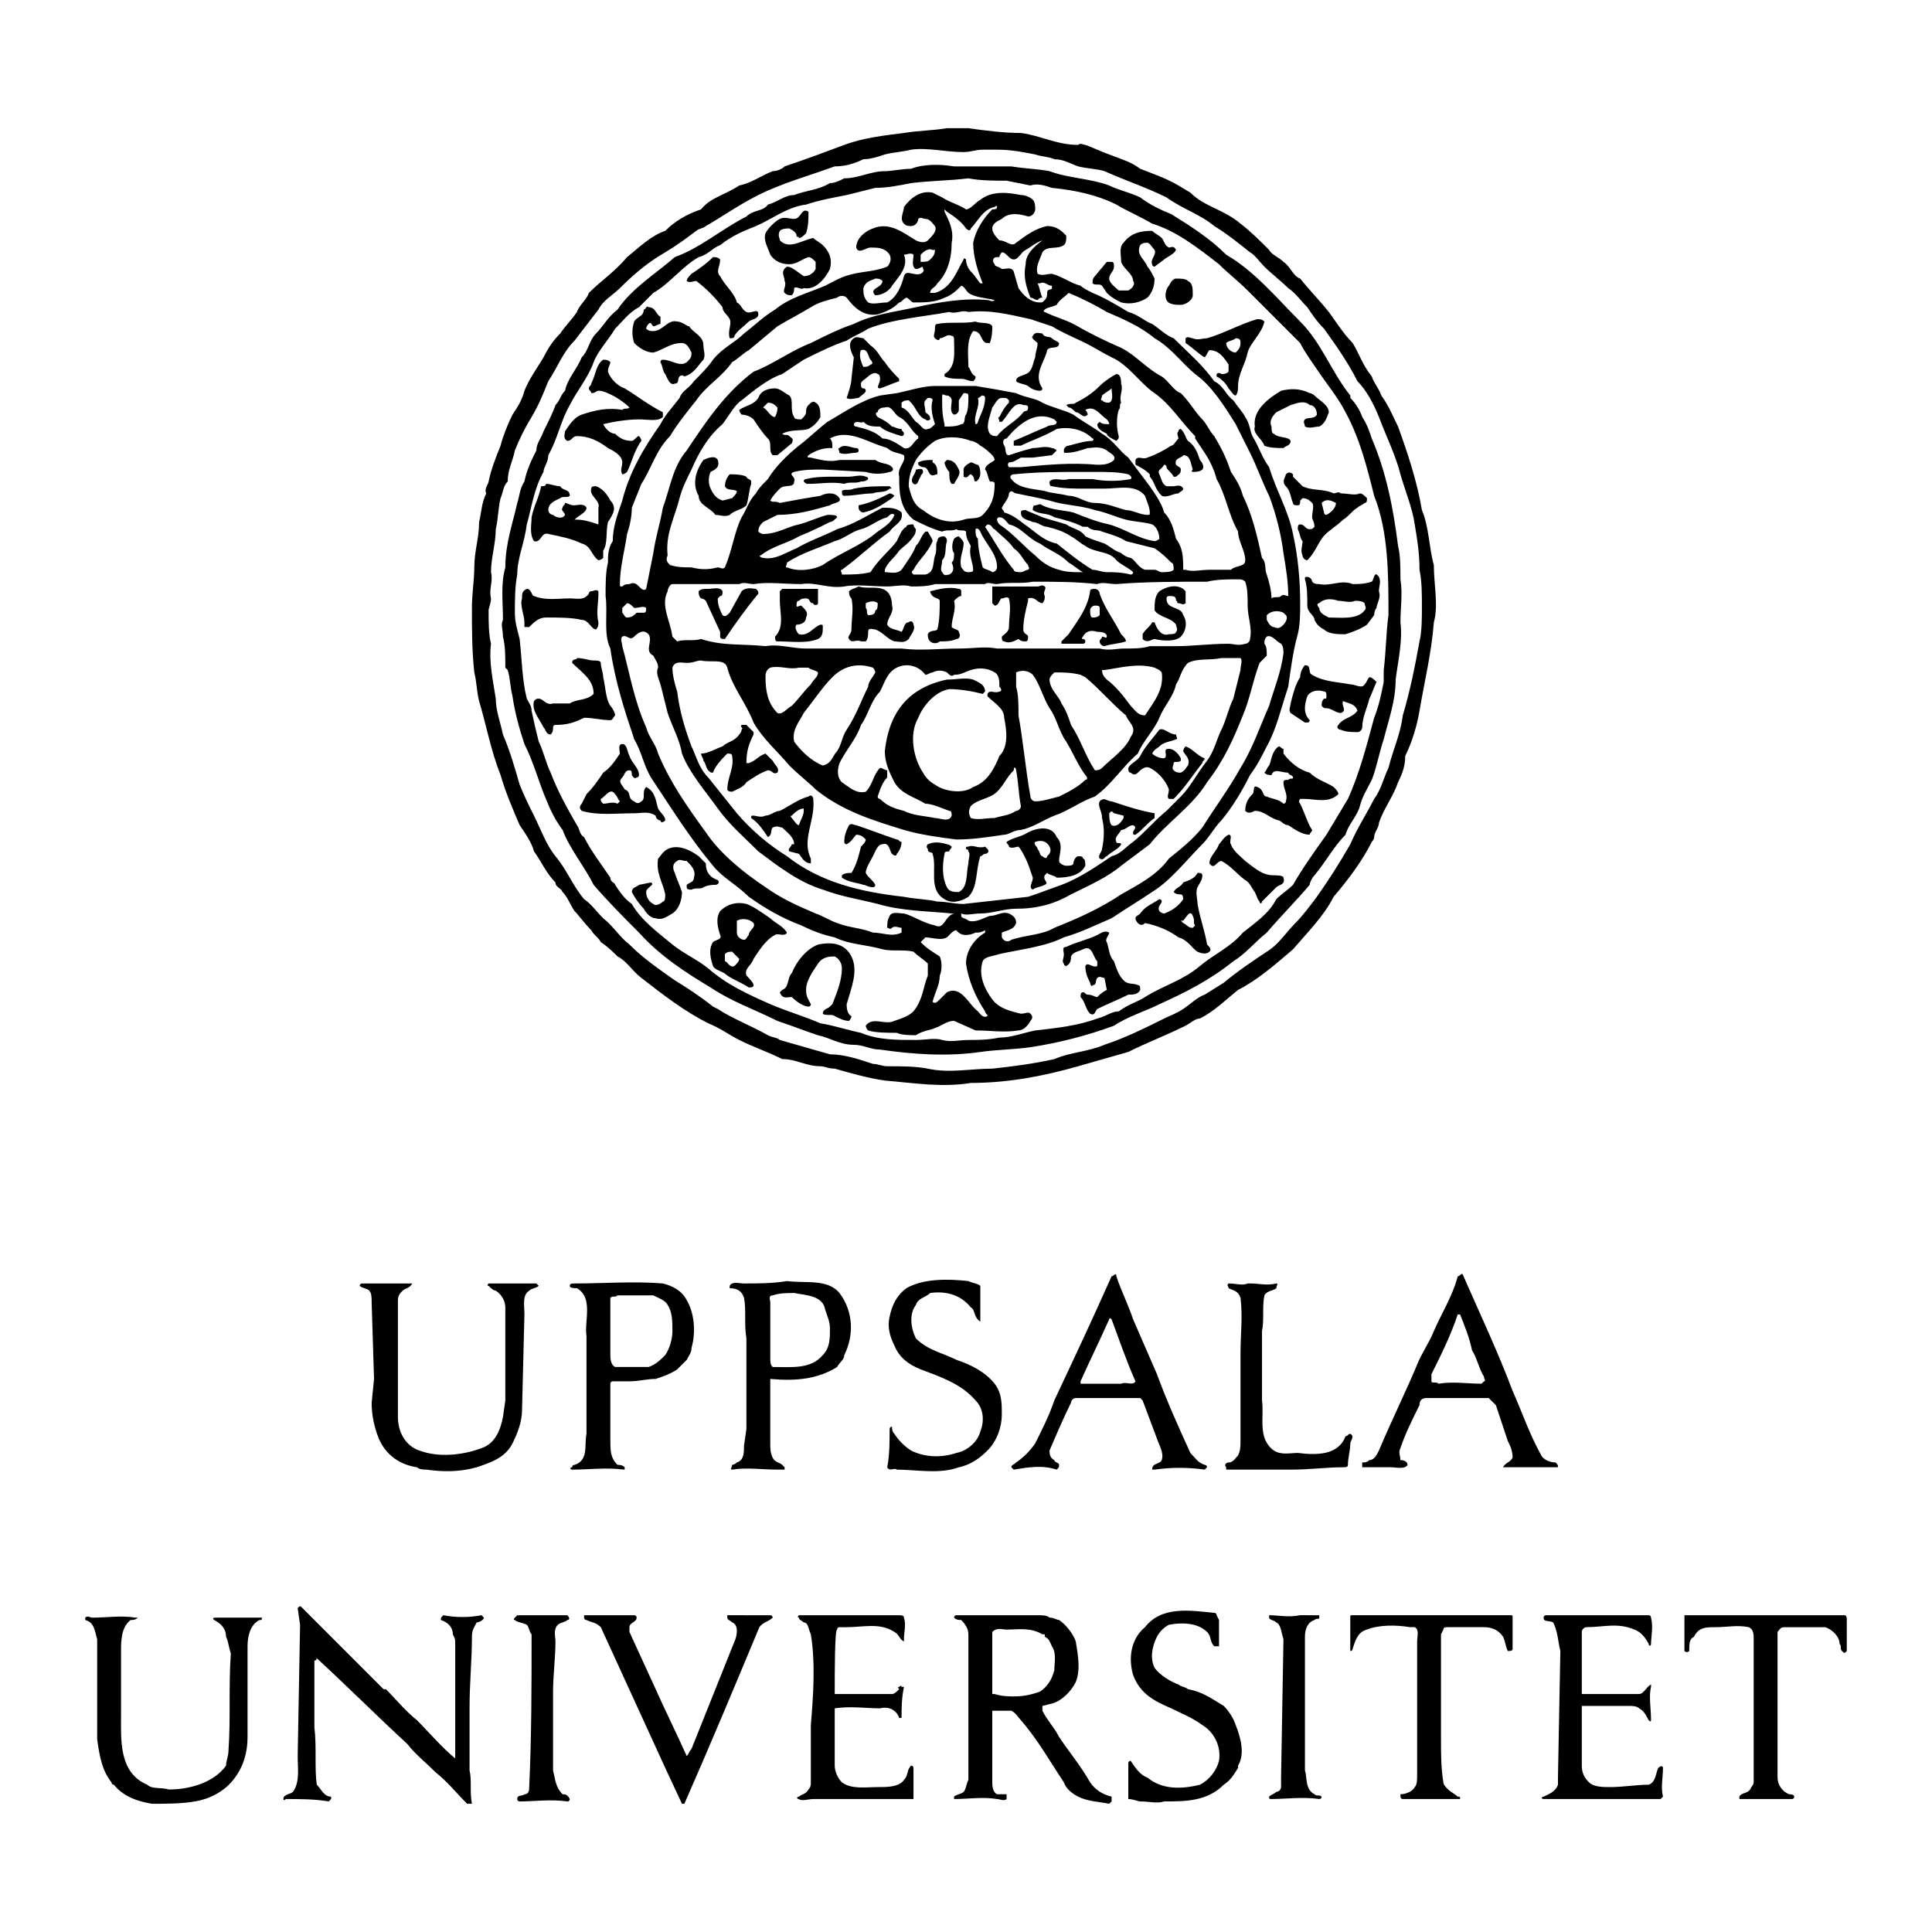 <svg xmlns="http://www.w3.org/2000/svg" width="136" height="136" viewBox="0 0 136 136" fill="none"><path fill-rule="evenodd" clip-rule="evenodd" d="M100.932 39.773C100.596 38.597 100.597 37.084 100.093 35.908C99.756 33.892 99.084 31.876 98.413 30.027C98.076 29.355 97.74 28.515 97.236 27.843C97.068 27.339 96.731 27.003 96.564 26.498C95.893 25.659 95.725 24.986 95.22 24.146C94.548 23.474 94.043 22.634 93.54 21.962C92.868 21.122 92.195 20.449 91.525 19.61C91.02 19.442 90.852 18.77 90.348 18.433C90.011 18.098 89.507 17.93 89.339 17.594C88.668 16.921 87.995 16.25 87.323 15.745C86.147 14.738 84.803 14.569 83.795 13.561L82.955 13.057C82.116 12.553 81.107 12.217 80.266 11.881C79.595 11.376 78.923 11.208 78.082 10.873C77.577 10.705 76.906 10.369 76.402 10.2C76.234 10.2 76.065 10.032 75.897 10.2C74.385 10.2 73.208 9.528 71.865 9.361C70.688 9.361 69.345 9.193 68.168 9.024H66.656C65.648 9.192 64.64 9.192 63.632 9.361C62.288 9.529 60.776 9.696 59.432 10.2C58.087 10.704 56.743 11.208 55.231 11.713C55.063 11.881 54.727 12.049 54.39 12.049C53.551 12.385 52.878 12.889 52.038 13.057C51.03 13.729 50.022 13.897 49.35 14.737C48.342 15.073 47.501 15.576 46.83 16.249C45.821 16.585 44.981 17.425 44.142 18.098C43.302 19.106 42.293 19.777 41.453 20.618C41.285 21.122 40.781 21.458 40.613 21.962C40.276 22.466 39.773 22.97 39.437 23.474C38.933 23.978 38.597 24.483 38.261 25.154C37.756 25.995 37.252 26.667 36.917 27.507C36.749 28.179 36.413 28.683 36.077 29.187C35.74 29.859 35.405 30.699 35.237 31.372C34.901 32.211 34.564 33.052 34.396 33.892C34.396 34.06 34.06 34.396 34.228 34.732C33.893 35.404 33.893 36.076 33.725 36.748C33.725 37.924 33.388 38.764 33.388 39.941C33.388 40.78 33.22 41.789 33.22 42.797C33.22 44.31 33.22 45.822 33.388 47.334C33.556 48.006 33.556 48.678 33.725 49.349C34.228 51.029 34.564 52.878 35.237 54.558C35.572 55.734 36.077 56.91 36.581 58.086C36.917 58.591 37.42 59.262 37.589 59.935C38.093 60.607 38.429 61.447 39.101 62.119C39.101 62.455 39.438 62.455 39.605 62.792C39.941 63.128 40.109 63.632 40.445 64.136C40.782 64.472 41.117 64.975 41.621 65.48C41.789 65.816 42.125 65.984 42.294 66.319C42.797 66.656 43.134 66.992 43.47 67.328C44.142 67.663 44.478 68.335 45.15 68.84C46.663 70.016 48.175 71.192 49.854 72.032C50.695 72.369 51.367 72.873 52.039 73.208C53.047 73.712 54.055 74.048 55.063 74.552C56.072 74.552 56.743 75.057 57.752 75.057C58.088 75.057 58.256 75.225 58.76 75.225C59.936 75.56 61.112 75.896 62.288 76.064C64.305 76.232 66.321 76.568 68.337 76.232C71.025 76.232 73.546 75.727 75.898 75.056L79.427 74.047C80.77 73.375 82.116 72.872 83.459 72.2C83.796 72.031 84.132 71.695 84.468 71.695C85.476 71.191 86.316 70.352 87.156 69.679C88.501 69.007 89.845 67.831 91.021 66.822C92.029 65.646 93.206 64.471 93.878 63.126C94.886 61.95 95.894 60.606 96.566 59.261C96.566 59.261 96.734 59.093 96.734 58.925C96.734 58.589 97.07 58.253 97.07 57.917C97.407 56.909 98.079 56.069 98.415 55.061C98.75 54.388 98.918 53.885 98.918 53.212C99.422 52.204 99.758 51.028 99.927 50.02C100.263 48.005 100.767 45.988 100.934 43.803C101.267 42.629 100.932 41.117 100.932 39.773ZM99.924 45.149C99.588 46.998 99.252 48.678 98.747 50.358C98.581 51.702 98.076 52.711 97.74 54.055C97.403 54.727 97.235 55.567 96.731 56.239C96.226 57.247 95.555 58.256 95.051 59.432C94.327 60.701 93.542 61.935 92.698 63.128C92.194 63.8 91.69 64.472 91.186 64.976C90.514 65.648 90.01 66.489 89.171 66.993C88.162 67.665 87.154 68.336 86.146 69.177L84.801 70.017C84.298 70.185 83.794 70.69 83.289 71.025C82.785 71.361 82.28 71.529 81.946 71.697C80.601 72.37 79.257 73.04 77.744 73.545C76.569 74.049 75.392 74.049 74.216 74.554C72.704 74.89 71.36 75.058 69.848 75.226C68.336 75.226 66.824 75.561 65.312 75.226C64.472 75.058 63.463 75.058 62.455 75.058C62.119 75.058 61.783 74.89 61.447 74.89C60.438 74.554 59.431 74.218 58.423 74.218L54.894 73.209C54.726 73.041 54.39 73.041 54.054 72.874C52.878 72.202 51.534 71.697 50.525 71.025L50.19 70.857C49.349 70.186 48.341 69.513 47.501 69.009C46.325 68.169 45.316 67.497 44.309 66.489C43.636 65.985 43.133 65.145 42.46 64.64C41.956 64.136 41.62 63.632 41.116 63.296C40.276 62.288 39.94 61.28 39.1 60.271C38.428 59.432 38.091 58.423 37.588 57.415C37.252 56.744 36.915 56.071 36.579 55.232C36.243 54.055 35.907 52.879 35.403 51.703C35.235 50.864 34.899 50.023 34.899 49.183C34.731 48.007 34.395 46.663 34.563 45.318C34.395 44.646 34.395 43.805 34.395 42.965C34.395 42.798 34.563 42.462 34.563 42.126C34.395 41.453 34.731 40.95 34.563 40.277C34.563 39.269 34.899 38.261 34.899 37.253C35.067 36.58 35.067 35.74 35.235 35.068C35.403 34.732 35.403 34.228 35.739 33.892C35.739 33.052 36.076 32.548 36.243 31.708C36.567 30.891 36.961 30.104 37.42 29.355C37.924 28.515 38.26 27.675 38.596 26.835C39.267 25.827 39.604 24.819 40.444 23.979C40.948 23.307 41.62 22.467 42.124 21.795C42.46 21.123 43.132 20.786 43.636 20.283C44.645 19.274 45.653 18.434 46.828 17.762C47.669 17.258 48.34 16.754 49.013 16.25C49.181 16.082 49.516 16.082 49.684 15.913C50.861 15.241 52.037 14.401 53.381 13.729C55.061 12.889 56.909 12.385 58.758 11.713C59.43 11.713 60.102 11.545 60.774 11.208C61.278 11.208 61.782 11.04 62.286 10.873C62.959 10.705 63.462 10.705 64.135 10.537C65.311 10.369 66.487 10.705 67.831 10.705C68.335 10.705 68.671 10.537 69.175 10.537H70.184C71.192 10.537 72.032 10.705 72.872 10.873C73.376 11.04 73.881 11.04 74.216 11.208C74.889 11.208 75.392 11.545 75.896 11.713C76.569 11.881 77.241 11.881 77.744 12.049C79.258 12.721 80.769 13.225 82.114 13.897C83.289 14.738 84.466 15.073 85.474 15.913C86.314 16.418 87.154 17.089 87.994 17.762C88.33 17.93 88.666 18.433 89.003 18.77C89.506 19.274 90.178 19.778 90.683 20.282C91.187 20.618 91.523 21.122 92.026 21.626C92.363 22.13 92.698 22.634 93.203 23.139C94.042 24.315 94.883 25.491 95.555 26.835C96.226 27.507 96.731 28.515 97.067 29.355C97.572 30.699 98.244 32.044 98.581 33.388C98.916 34.564 99.42 35.739 99.588 36.915C99.756 37.924 99.925 38.932 99.925 40.108C100.093 40.948 100.093 41.788 100.093 42.796C100.092 43.468 100.092 44.477 99.924 45.149Z" fill="black"></path><path fill-rule="evenodd" clip-rule="evenodd" d="M98.581 40.78C98.581 39.941 98.581 39.1 98.413 38.428C98.077 35.739 97.573 33.22 96.564 30.867C96.396 30.363 96.227 29.859 95.893 29.355C95.725 28.851 95.388 28.347 95.053 28.011V27.843C93.709 26.163 93.037 24.147 91.525 22.635C89.843 20.955 88.332 19.106 86.316 17.93C85.139 16.754 83.795 15.914 82.45 15.074C81.611 14.738 80.938 14.402 80.266 13.898C79.595 13.561 78.754 13.394 78.081 13.058C76.738 12.554 75.226 12.554 73.881 12.05C73.041 11.882 72.201 11.882 71.192 11.714H67.16C66.152 11.546 64.975 11.546 64.136 11.882C63.463 11.882 62.792 12.05 62.287 12.05C61.279 12.05 60.439 12.554 59.431 12.554C59.095 12.722 58.759 12.89 58.423 12.89C57.583 13.394 56.742 13.394 55.903 13.73C55.23 13.73 54.727 14.234 54.054 14.402C53.718 14.906 53.046 14.739 52.542 15.243C50.861 16.082 49.349 17.427 47.501 18.099C46.157 19.275 44.477 20.283 43.469 21.795C42.796 22.3 42.461 22.971 41.957 23.476C41.452 23.98 41.452 24.652 40.949 25.156C40.612 25.996 39.94 26.669 39.772 27.508C39.436 27.845 39.436 28.181 39.1 28.516C38.932 29.02 38.596 29.693 38.26 30.365C38.092 30.869 37.756 31.205 37.756 31.709C37.42 32.381 37.084 33.053 36.916 33.893C36.58 34.397 36.58 34.902 36.413 35.405C36.076 36.917 35.572 38.261 35.572 39.942C35.236 41.118 35.404 42.294 35.404 43.639C35.236 43.975 35.404 44.311 35.404 44.815C35.572 45.487 35.572 46.159 35.572 46.999L35.74 47.167C35.908 47.671 35.908 48.343 36.077 49.016C36.245 50.192 36.58 51.368 36.916 52.376C37.589 53.72 37.925 55.065 38.429 56.24C38.765 57.081 39.101 57.753 39.605 58.425C40.109 59.769 41.118 60.945 41.789 62.289C42.798 63.465 43.974 64.641 44.981 65.65C46.494 67.33 48.342 68.506 50.023 69.515C51.535 70.524 53.047 71.027 54.727 71.867C55.736 72.204 56.576 72.54 57.583 72.876C58.424 73.043 59.095 73.547 60.104 73.547C60.775 73.547 61.28 73.884 61.952 73.884C64.305 74.22 66.657 74.388 69.008 74.052C70.185 73.884 71.361 73.884 72.538 73.715C74.544 73.411 76.514 72.904 78.418 72.203C79.427 71.531 80.602 71.194 81.61 70.691C83.458 69.851 85.138 69.01 86.819 67.665C87.658 67.161 88.331 66.322 89.172 65.649C90.179 64.473 91.188 63.465 92.195 62.288C92.195 62.121 92.363 61.785 92.532 61.616C93.372 60.608 93.876 59.6 94.716 58.76C94.884 58.088 95.556 57.416 95.725 56.744C95.893 56.072 96.228 55.568 96.564 54.896C96.9 54.055 97.068 53.047 97.404 52.04C97.741 50.696 98.245 49.351 98.245 47.839C98.412 46.495 98.748 45.15 98.581 43.806C98.581 42.797 98.748 41.789 98.581 40.78ZM97.404 47.166V48.006C97.236 48.846 97.068 49.686 96.732 50.526C96.227 52.374 95.724 54.391 94.884 56.238L93.372 58.759C92.532 59.935 91.691 61.111 91.02 62.287C90.683 62.624 90.179 62.959 89.843 63.295C89.338 64.304 88.331 64.975 87.49 65.647C86.651 66.655 85.475 67.159 84.467 67.999C83.29 69.007 81.947 69.343 80.601 70.184C80.097 70.521 79.426 70.689 78.754 71.192C78.249 71.192 77.913 71.528 77.242 71.696C75.897 72.201 74.385 72.369 72.872 72.537C72.033 72.705 71.192 73.04 70.353 73.04C69.513 73.208 68.84 73.208 68.168 73.208C67.496 73.208 66.992 73.376 66.32 73.208C65.816 73.04 65.143 73.208 64.472 73.208C63.128 73.208 61.783 73.208 60.607 72.705C59.767 72.537 58.758 72.2 57.75 72.032C56.574 71.528 55.398 71.192 54.222 70.689C52.709 70.016 51.197 69.344 49.853 68.168C49.014 67.496 48.173 67.16 47.333 66.488C46.325 65.648 45.149 64.808 44.477 63.632C43.972 63.296 43.637 62.792 43.301 62.288C43.301 62.12 42.964 62.12 42.964 61.784C42.292 60.776 41.62 59.935 41.116 58.928C40.78 58.76 40.78 58.255 40.612 58.088C39.94 56.911 39.268 55.735 38.763 54.391C38.428 53.719 38.26 52.879 37.924 52.207C37.737 51.483 37.569 50.755 37.419 50.022C37.419 49.686 37.251 49.519 37.083 49.183C36.748 47.839 36.748 46.494 36.58 44.982C36.412 44.31 36.244 43.806 36.244 43.134C36.244 42.294 36.244 41.285 36.412 40.445C36.412 39.269 36.916 38.261 37.083 36.917C37.419 35.741 37.587 34.397 38.26 33.22C38.26 32.884 38.596 32.548 38.596 32.044C39.268 30.868 39.436 29.692 40.108 28.516C40.612 27.508 41.452 26.499 41.788 25.491C42.124 24.651 42.796 23.979 43.301 23.139C43.805 22.635 44.309 21.962 44.981 21.626L45.989 20.618C47.165 19.946 48.005 18.77 49.182 18.098C49.853 17.93 50.19 17.425 50.694 17.257C51.533 16.585 52.373 16.249 53.214 15.913C54.39 15.409 55.398 14.569 56.742 14.401C57.751 14.065 58.759 13.897 59.599 13.729L61.615 13.225C62.455 13.225 63.295 13.057 64.135 12.889C65.479 12.721 66.823 12.721 68.167 12.553C69.007 12.72 70.016 12.72 70.856 12.72L72.537 13.057C73.04 12.889 73.544 13.057 74.049 13.225C75.729 13.393 77.242 13.729 78.586 14.401C79.426 14.905 80.266 15.241 81.106 15.745C82.786 16.25 84.299 17.426 85.811 18.602C86.483 19.274 87.154 19.778 87.826 20.45L91.523 24.146C91.859 24.819 92.362 25.49 92.699 25.995C93.371 27.003 94.211 28.011 94.715 29.02C95.724 30.868 96.227 32.884 96.73 34.9C97.739 37.42 97.739 40.444 97.739 43.301C97.572 44.477 97.572 45.822 97.404 47.166Z" fill="black"></path><path fill-rule="evenodd" clip-rule="evenodd" d="M56.911 14.905C56.911 15.409 56.911 15.913 56.743 16.418C56.575 16.585 56.407 16.753 56.239 16.753C56.239 16.585 56.071 16.753 56.071 16.585C56.071 16.418 55.903 16.249 55.567 16.081C55.399 16.081 55.063 16.081 54.895 16.249C54.727 16.585 54.895 16.753 54.895 16.921C55.567 17.593 56.407 16.921 57.247 16.753C57.415 16.921 57.751 17.089 57.92 17.256C58.423 17.761 58.591 18.265 58.423 18.936C58.087 19.609 57.415 20.448 56.575 20.28C56.407 20.448 56.071 20.113 55.903 20.28C55.903 20.448 55.903 20.616 55.735 20.784C55.567 20.784 55.399 20.784 55.231 20.616C55.063 20.448 55.399 20.113 55.231 19.777C55.231 19.44 54.895 19.104 55.399 18.768C55.735 18.768 56.071 19.104 56.575 19.44C56.911 19.44 57.247 19.272 57.415 18.936V18.433C57.247 18.265 57.079 18.097 56.911 18.097C56.407 18.265 56.071 18.601 55.567 18.601C55.063 18.601 54.559 18.433 54.223 17.928C54.055 17.424 53.719 16.92 53.887 16.416C54.055 16.08 54.559 15.576 54.895 15.408C55.231 15.24 55.567 15.408 55.903 15.408C56.406 15.409 56.406 14.569 56.911 14.905ZM81.778 16.753C81.946 16.921 81.946 17.257 82.281 17.426C82.449 17.426 82.618 17.258 82.786 17.594C82.618 17.93 82.115 18.098 81.947 18.265L81.274 18.77C81.274 18.77 81.106 18.77 81.106 18.602C80.939 18.265 81.443 17.93 81.274 17.594C81.106 17.426 80.938 17.089 80.77 17.089C80.602 17.089 80.433 17.089 80.265 17.257C79.93 17.93 80.602 18.265 80.77 18.77C80.938 18.938 81.106 19.274 81.274 19.61C81.274 20.113 81.106 20.618 80.77 20.954C80.265 21.289 79.594 21.457 78.922 21.289C78.585 21.122 78.25 20.954 77.913 20.617L77.576 20.113C77.41 19.945 77.073 20.113 76.906 19.945C76.906 19.777 76.906 19.609 77.073 19.441L77.912 18.433H78.249C78.417 18.433 78.417 18.601 78.417 18.769C78.417 19.105 78.08 19.273 78.08 19.609C78.08 19.945 78.585 20.281 78.753 20.448H79.425C79.762 20.28 79.93 19.945 79.762 19.777C79.762 19.273 79.089 18.936 78.921 18.433C78.921 17.929 78.753 17.424 79.089 17.089C79.594 16.417 80.265 16.249 81.105 16.249C81.274 16.418 81.61 16.585 81.778 16.753ZM50.694 18.265C50.694 18.77 50.358 19.106 50.694 19.442C51.03 20.114 51.702 20.618 51.87 21.29C52.206 21.458 52.206 21.794 52.543 21.962C52.879 22.131 53.382 21.626 53.382 22.131C53.382 22.467 52.879 22.467 52.71 22.634C52.374 22.97 51.87 23.307 51.702 23.642C51.702 23.81 51.534 23.81 51.366 23.81C51.198 23.307 51.534 22.802 51.366 22.466C51.198 22.13 50.861 21.962 50.861 21.626C50.332 20.929 49.711 20.307 49.014 19.778C48.846 19.778 48.509 19.946 48.341 19.778C48.341 19.61 48.509 19.442 48.678 19.274C49.182 18.938 49.686 18.602 50.19 18.098C50.358 18.098 50.526 18.098 50.694 18.265ZM83.626 19.778C83.963 19.946 83.963 20.282 83.963 20.786C83.963 21.123 83.458 21.459 83.122 21.459C82.786 21.459 82.282 21.459 82.115 21.123C81.947 20.786 82.115 20.283 82.281 20.115C82.449 19.779 82.618 19.611 82.786 19.611C83.122 19.61 83.458 19.61 83.626 19.778ZM46.493 22.298V22.802C46.325 22.802 46.157 22.97 45.989 22.97C45.822 22.802 45.822 22.634 45.654 22.802C45.486 22.97 45.486 23.138 45.486 23.138C45.654 23.306 45.822 23.306 45.989 23.306C46.662 23.306 46.998 22.466 47.669 22.634C48.005 22.634 48.341 22.969 48.509 22.969C48.846 23.474 49.517 23.642 49.517 24.314C49.517 24.65 49.685 24.986 49.517 25.322C49.181 25.658 48.845 26.33 48.173 26.498C48.173 26.498 48.005 26.33 47.837 26.498C47.669 26.666 47.837 27.002 47.501 27.002C47.165 27.17 46.997 26.666 46.828 26.33C46.66 26.162 46.66 25.826 46.493 25.49C46.493 25.322 46.66 25.322 46.66 25.322C47.333 25.322 48.005 25.995 48.508 25.322C48.676 25.154 48.676 24.987 48.676 24.819C48.508 24.483 48.34 24.146 48.004 24.146C47.164 24.146 46.66 24.651 45.988 24.819C45.484 24.819 44.98 24.483 44.644 24.146C44.476 23.656 44.476 23.124 44.644 22.634C44.812 22.298 45.316 22.298 45.316 21.794C45.484 21.794 45.484 21.458 45.653 21.626C46.157 21.626 46.157 22.131 46.493 22.298ZM69.849 22.97C69.849 23.307 69.849 23.642 69.681 24.146H69.513C69.008 24.146 69.176 23.307 68.504 23.307C68 23.979 68.168 24.987 68.168 25.827C68.336 25.995 68.336 26.331 68.672 26.499C68.672 26.666 68.672 26.666 68.504 26.835C68.168 26.835 68 26.667 67.664 26.667C67.328 26.667 66.824 26.667 66.488 26.499V26.331C67.328 25.828 67.16 24.819 67.16 23.98C67.16 23.812 67.16 23.643 66.992 23.643C66.656 23.475 66.488 23.811 66.151 23.811C66.151 23.979 65.984 23.979 65.816 23.811C65.648 23.643 65.816 23.475 65.816 23.139C65.816 22.971 65.816 22.803 65.984 22.803C66.823 22.635 67.832 22.803 68.672 22.635C69.008 22.802 69.681 22.634 69.849 22.97ZM74.049 23.81C74.217 23.978 74.385 23.978 74.553 24.146C74.553 24.651 73.881 24.314 73.713 24.651C73.545 25.49 72.705 26.331 73.376 27.339C73.376 27.339 73.376 27.507 73.208 27.507C72.872 27.507 72.537 27.339 72.37 27.171C72.033 27.003 71.697 27.003 71.529 26.835C71.529 26.499 71.866 26.499 72.202 26.331C72.706 26.163 72.706 25.491 72.873 25.154C72.873 24.819 73.04 24.483 73.04 24.146C72.873 23.978 72.537 23.81 72.705 23.642C72.872 23.307 73.208 23.474 73.376 23.474C73.544 23.81 73.881 23.642 74.049 23.81ZM89.003 22.634C88.835 22.466 88.666 22.466 88.499 22.466C87.322 22.802 86.146 23.474 84.969 23.81C84.634 23.81 84.298 23.978 83.962 23.81C83.794 23.81 83.625 23.642 83.457 23.81V24.146C83.962 24.483 84.466 24.987 84.801 25.154C84.969 24.987 84.969 24.819 85.137 24.651C85.81 24.651 86.146 25.154 86.482 25.659V26.163C86.314 26.331 86.145 26.331 85.978 26.331C85.978 26.331 85.81 26.163 85.641 26.331V26.499C85.978 26.666 86.313 27.003 86.481 27.339C86.649 27.507 86.818 27.843 86.984 27.843C87.152 27.675 87.152 27.339 87.152 27.17C87.152 26.33 87.657 25.658 87.825 24.818C87.995 24.146 88.835 23.474 89.003 22.634ZM86.986 24.819C86.651 24.819 86.315 24.483 86.315 24.146C86.483 23.978 86.819 23.978 86.986 23.81C87.322 23.81 87.322 23.978 87.322 24.146C87.322 24.483 87.154 24.651 86.986 24.819ZM62.287 25.49C61.951 25.154 61.783 24.651 61.279 24.314L60.774 23.81C60.606 23.81 60.271 23.642 60.103 23.81C59.599 24.146 59.935 24.819 60.103 25.154L59.935 26.667C59.935 27.004 59.767 27.507 59.599 28.011C59.767 28.179 60.271 28.011 60.439 28.011C60.606 27.843 60.942 27.675 60.942 27.507C60.942 27.339 60.774 27.339 60.774 27.339C60.606 27.339 60.606 27.171 60.606 27.003C60.606 26.835 60.942 26.666 61.11 26.499C61.278 26.331 61.614 26.163 61.783 26.331C61.951 26.331 61.951 26.667 61.951 26.667C61.951 27.004 61.614 27.34 61.951 27.34C62.454 27.172 62.79 27.004 63.295 26.836V26.668C62.959 26.331 62.624 25.995 62.287 25.49ZM61.28 25.659C61.112 25.827 60.943 25.827 60.775 25.827C60.607 25.49 60.439 24.987 60.607 24.651C61.111 24.483 61.111 25.154 61.28 25.322C61.447 25.49 61.447 25.659 61.28 25.659ZM42.965 25.49C42.965 25.658 42.797 25.827 42.797 26.163C42.965 26.666 43.469 27.171 43.973 27.339C44.813 27.843 45.654 28.515 46.662 29.019V29.355C46.325 29.691 45.654 29.523 44.981 29.523C44.142 29.523 43.133 29.691 42.461 29.859C42.629 30.196 42.965 30.532 43.301 30.532C43.637 30.867 43.973 31.035 44.477 31.035C44.645 31.035 44.813 30.699 44.981 30.699C45.149 30.867 45.149 31.035 45.149 31.035C44.645 31.708 44.477 32.548 44.141 33.22C43.973 33.388 43.804 33.388 43.804 33.388C43.636 33.051 43.804 32.883 43.804 32.547C43.804 32.044 43.133 31.708 42.796 31.539C42.124 31.035 41.452 30.699 40.612 30.699C40.275 30.699 40.275 31.035 39.939 31.035C39.603 30.867 39.771 30.531 39.771 30.363C40.107 29.858 40.443 29.355 40.948 29.187C41.956 28.85 42.795 28.683 43.804 28.85C43.972 28.682 44.14 28.85 44.308 28.682C43.972 28.346 43.468 28.01 43.132 27.842C42.795 27.674 42.46 27.505 42.124 27.505C41.956 27.505 41.956 27.673 41.62 27.673C41.62 27.505 41.452 27.505 41.452 27.337C41.452 27.169 41.62 27.169 41.62 27.002C41.956 26.329 41.956 25.657 42.46 25.321C42.629 25.322 42.797 25.322 42.965 25.49ZM78.921 27.003C78.921 26.835 78.921 26.331 78.585 26.331C78.248 26.499 77.744 26.835 77.409 27.171C76.905 27.675 76.4 28.011 75.728 28.347C75.56 28.515 75.391 28.347 75.057 28.515L75.225 28.683C75.391 28.683 75.56 28.851 75.728 29.019C76.064 29.019 76.232 29.523 76.568 29.187C76.568 29.019 76.4 28.85 76.4 28.85C77.073 28.514 77.409 29.187 77.912 29.523C77.912 29.523 78.08 29.691 78.08 29.858C77.744 29.858 77.576 29.858 77.409 29.691L77.241 29.858C77.241 30.195 77.576 30.363 77.912 30.531C77.912 30.699 78.249 30.867 78.585 31.035C78.753 30.867 78.753 30.867 78.753 30.699C78.585 30.195 78.585 29.355 78.753 28.85C78.921 28.682 78.753 28.514 78.921 28.346C78.753 27.843 79.09 27.507 78.921 27.003ZM78.081 28.347C77.913 28.347 77.744 28.347 77.576 28.179C77.41 28.179 77.576 28.011 77.576 27.843C77.744 27.675 78.081 27.507 78.249 27.34C78.249 27.675 78.418 28.178 78.081 28.347ZM92.195 27.675C92.195 27.675 92.363 27.675 92.531 27.843C92.868 28.178 93.54 28.515 93.54 29.019C93.373 29.523 93.204 29.858 92.868 30.027C92.531 30.027 92.196 30.195 91.859 30.027C91.859 29.859 91.691 29.691 91.859 29.523C92.027 29.355 92.531 29.523 92.699 29.187C92.699 28.851 92.531 28.515 92.195 28.515C91.858 28.178 91.356 28.347 90.852 28.515L89.843 29.019C89.506 29.355 89.338 29.691 89.506 30.027C89.506 30.195 89.506 30.532 89.674 30.532C90.01 30.867 90.683 30.699 90.851 31.035C90.851 31.372 90.514 31.372 90.346 31.54C90.01 31.54 89.337 31.54 89.003 31.372C88.835 30.868 88.163 30.532 88.331 30.028C88.163 28.852 89.338 28.012 90.178 27.508C90.852 27.339 91.524 27.339 92.195 27.675ZM57.415 28.347C57.247 28.179 57.079 28.347 56.911 28.515C56.743 28.683 56.743 28.851 56.743 29.019C56.743 29.187 56.575 29.355 56.407 29.523C56.239 29.523 55.903 29.523 55.903 29.355C55.567 28.85 55.903 28.178 55.567 27.842C55.231 27.674 54.895 27.338 54.559 27.338C54.055 27.338 53.55 27.506 53.382 28.011C53.046 28.514 52.543 28.514 52.038 28.85C52.038 29.018 52.206 29.187 52.206 29.187C52.543 29.187 52.879 29.355 53.046 29.523C53.382 30.026 53.718 30.531 54.054 30.867C54.39 31.203 54.054 31.707 54.39 32.043H54.726L55.735 31.203C55.903 30.867 55.735 30.867 55.567 30.699C55.399 30.531 55.231 30.699 55.063 30.531C55.735 30.194 56.407 30.363 56.911 30.194C57.269 30.005 57.561 29.712 57.75 29.355C57.75 29.019 57.75 28.515 57.415 28.347ZM54.559 29.355C54.223 29.355 54.055 28.851 53.719 28.683L54.055 28.346C54.391 28.346 54.559 28.514 54.727 28.683C54.726 28.851 54.726 29.019 54.559 29.355ZM83.626 31.035C84.13 31.372 84.298 31.876 84.466 32.379C84.634 32.547 84.801 32.883 84.634 33.052C84.466 33.22 84.13 33.22 83.962 33.22C83.794 33.22 83.962 33.052 83.962 33.052C83.794 32.548 83.794 32.044 83.289 32.044C83.289 32.211 82.617 32.211 82.785 32.716C82.953 32.884 83.121 32.884 83.121 33.052C83.121 33.388 82.954 33.388 82.785 33.556H82.617C82.449 33.22 82.114 33.052 82.114 32.883C82.114 32.715 81.946 32.715 81.946 32.715C81.778 33.051 81.442 33.051 81.609 33.388C81.777 33.723 81.777 34.06 82.114 34.227H82.617C82.785 34.227 83.121 34.059 83.289 34.395C83.289 34.563 83.121 34.563 82.953 34.732C82.616 34.732 82.114 35.068 81.777 34.9C81.273 34.395 81.273 33.891 80.937 33.556V33.388C80.6 33.051 80.265 32.883 79.93 32.715V32.379C80.096 32.043 80.433 32.379 80.768 32.211C81.273 32.043 81.945 31.707 82.448 31.371C82.616 31.371 82.785 31.035 82.953 30.867C82.953 30.699 82.785 30.532 82.953 30.364C82.953 30.196 83.121 30.196 83.121 30.196C83.458 30.532 83.458 30.867 83.626 31.035ZM60.271 31.54C60.271 31.54 60.439 31.54 60.439 31.708C60.439 31.876 60.271 31.876 60.103 31.876C59.935 31.876 59.43 32.044 59.094 31.876C59.094 31.708 58.927 31.54 59.094 31.54C59.431 31.203 59.935 31.54 60.271 31.54ZM50.526 32.379C50.693 32.883 50.358 33.052 50.022 33.22C49.854 33.556 49.854 34.06 50.022 34.396C50.19 34.732 50.358 35.068 50.861 35.236L51.534 35.068C51.702 34.9 51.87 34.732 51.87 34.564C51.534 34.396 51.198 34.564 51.03 34.228C51.03 33.892 51.198 33.556 51.367 33.388C51.702 33.388 52.206 33.388 52.543 33.556C52.543 33.724 52.879 33.724 52.879 33.893V34.061C52.711 34.565 52.711 35.069 52.543 35.573C52.206 35.908 51.702 35.908 51.367 36.245C51.03 36.413 50.694 36.245 50.358 36.245C50.022 35.741 49.182 35.573 49.182 34.901C48.678 34.061 49.014 33.053 49.518 32.381C49.854 32.211 50.358 32.044 50.526 32.379ZM67.496 33.052C67.664 33.388 67.328 33.724 67.16 34.06H66.992C66.824 33.892 66.824 33.556 66.824 33.22C66.656 33.052 66.488 32.716 66.488 32.547L66.656 32.379C67.16 32.379 67.328 32.716 67.496 33.052ZM65.648 32.547C65.984 32.715 65.984 33.051 65.984 33.388C65.816 33.388 65.648 33.556 65.48 33.388C65.312 33.22 65.312 32.883 64.976 32.883C64.976 32.883 64.808 32.883 64.64 32.715V32.547C64.976 32.379 65.312 32.379 65.648 32.379V32.547H65.648ZM68.84 32.716C69.007 32.884 69.007 33.22 69.007 33.388C69.007 33.556 68.84 33.892 68.671 33.892C68.502 33.892 68.671 33.556 68.335 33.388C68.167 33.388 68.167 33.724 67.831 33.556V33.053C67.831 32.885 67.999 32.717 68.335 32.549C68.504 32.547 68.672 32.716 68.84 32.716ZM64.975 33.22C64.975 33.388 64.807 33.388 64.807 33.556C64.639 33.723 64.639 34.228 64.304 34.06C63.967 33.723 64.472 33.388 64.472 33.052C64.639 33.052 64.975 32.883 64.975 33.22ZM60.943 33.556C61.111 33.556 61.111 33.723 61.111 33.723C60.943 33.891 60.774 33.891 60.607 33.891C60.271 34.059 59.768 33.891 59.431 34.059C58.591 33.891 57.75 34.059 56.911 34.059C56.743 34.059 56.743 34.059 56.575 33.891C56.575 33.891 56.575 33.723 56.743 33.723C57.415 33.556 58.087 33.556 58.759 33.556H59.768C60.103 33.556 60.607 33.388 60.943 33.556ZM39.436 34.228C39.604 34.564 40.109 34.396 40.109 34.9C39.941 35.068 39.605 34.9 39.436 35.068C39.1 35.236 38.597 35.404 38.597 35.908C38.597 36.076 38.765 36.244 38.932 36.244C39.1 36.412 39.605 36.58 39.773 36.244C39.773 36.077 39.436 35.908 39.605 35.74C39.605 35.572 39.773 35.572 39.773 35.404C39.941 35.404 40.109 35.572 40.444 35.572C40.612 35.572 41.117 35.404 41.285 35.74C41.285 36.077 40.781 36.244 40.444 36.58H40.612C41.117 36.58 41.621 36.748 42.124 36.916V35.74C42.292 35.236 41.452 34.9 41.621 34.396C41.621 34.228 41.789 34.228 41.957 34.228C42.461 34.396 42.797 34.9 42.965 35.236C43.469 35.74 43.133 36.244 42.798 36.748C42.63 37.421 42.798 38.26 42.462 38.764V39.268C42.294 39.436 42.125 39.436 42.125 39.436C41.621 39.099 41.621 38.427 40.949 38.26C40.277 37.924 39.436 37.756 38.597 37.587C38.092 37.419 38.092 38.26 37.589 38.091C37.253 37.587 37.42 36.915 37.42 36.411C37.589 35.571 37.925 35.067 38.093 34.227C38.261 34.227 38.429 34.227 38.429 34.059C38.764 34.06 39.1 34.228 39.436 34.228ZM62.624 34.228C62.792 34.396 62.792 34.396 62.624 34.396C62.287 34.732 61.783 34.564 61.447 34.732C60.775 34.732 60.103 34.9 59.432 34.9C59.264 34.9 59.264 34.732 59.264 34.564C59.432 34.396 59.768 34.564 60.104 34.396C60.943 34.228 61.783 34.228 62.624 34.228ZM62.959 34.9L62.792 35.068C62.288 35.403 61.615 35.907 60.775 36.076C60.607 36.076 60.439 35.908 60.439 35.739V35.571C61.28 35.403 61.952 35.068 62.624 34.731C62.624 34.732 62.792 34.732 62.959 34.9ZM96.227 35.068C96.061 34.9 95.892 34.732 95.724 34.732C95.388 34.9 94.884 34.732 94.379 34.732C94.211 34.564 94.043 34.732 93.876 34.732C93.204 34.395 92.363 34.564 91.69 34.228L91.019 33.556V33.388C90.852 33.22 90.683 33.22 90.515 33.388C90.515 33.556 90.178 33.891 90.515 34.227C90.852 34.563 90.852 35.068 91.019 35.403C91.019 35.571 91.187 35.571 91.356 35.571C91.525 35.571 91.524 35.403 91.524 35.235L91.69 35.068C92.027 35.068 92.195 35.235 92.363 35.403C92.531 35.571 92.363 36.076 92.363 36.412C92.363 36.58 92.531 36.747 92.531 37.083C92.363 37.251 92.363 37.251 92.194 37.251C91.858 37.251 91.858 36.915 91.523 36.915C91.355 36.915 91.355 37.083 91.355 37.251C91.523 37.587 91.523 37.924 91.69 38.091C91.69 38.427 91.524 38.763 91.69 39.099C91.69 39.267 91.858 39.436 92.027 39.436C92.531 38.932 92.699 38.427 93.036 37.924C93.373 37.42 94.043 37.083 94.548 36.58C94.885 36.412 95.22 35.907 95.557 35.739C95.725 35.571 95.893 35.571 96.061 35.403C96.227 35.404 96.227 35.236 96.227 35.068ZM93.372 36.244C93.204 36.244 93.204 36.077 93.204 36.077L93.036 35.404C93.373 35.068 93.708 35.236 94.043 35.404C94.043 35.74 93.708 36.076 93.372 36.244ZM73.544 41.285C73.712 41.453 73.376 41.621 73.544 41.957C73.544 42.125 73.544 42.293 73.376 42.461C73.04 42.461 72.872 41.957 72.369 42.125V42.293C72.201 42.965 72.032 43.637 72.032 44.31C72.032 44.646 72.369 44.646 72.369 44.813C72.369 44.981 72.369 45.149 72.201 45.149C72.033 45.149 71.864 45.149 71.696 44.981C71.36 45.149 71.024 45.318 70.688 45.149C70.521 45.149 70.521 44.981 70.521 44.813C70.688 44.645 71.024 44.477 71.024 44.141C71.024 43.469 71.192 42.797 71.024 42.125C70.856 41.957 70.688 42.125 70.521 42.125C70.353 42.125 70.353 42.629 70.016 42.629L69.849 42.461V41.285H73.04C73.208 41.285 73.376 41.117 73.544 41.285ZM83.458 41.621V42.461C83.29 42.629 83.121 42.461 82.954 42.461C82.786 42.461 82.954 42.293 82.786 42.293C82.786 41.957 82.618 41.957 82.281 41.957C82.281 41.957 82.115 41.957 82.115 42.125C82.115 42.965 83.122 42.629 83.29 43.301C83.627 43.805 83.458 44.477 83.122 44.813C82.786 45.149 81.947 45.149 81.274 44.981C81.106 44.981 80.77 45.318 80.434 44.981V44.645C80.602 44.309 80.939 44.141 81.106 43.805H81.274C81.442 44.31 81.779 44.813 82.282 44.645C82.45 44.645 82.786 44.645 82.786 44.477C82.954 44.31 82.786 44.141 82.786 43.974C82.45 43.469 81.611 43.469 81.274 42.965C81.274 42.462 81.274 41.957 81.611 41.621C82.115 41.286 82.786 41.118 83.291 41.453L83.458 41.621ZM57.583 41.453V42.461C57.583 42.629 57.247 42.629 57.247 42.461C56.91 42.461 57.079 42.125 56.742 42.125C56.574 42.125 56.406 42.125 56.238 42.293C56.071 42.293 56.071 42.461 56.071 42.63C56.071 42.798 56.238 42.63 56.406 42.63C56.742 42.965 56.91 43.133 56.742 43.469C56.742 43.805 56.406 43.974 56.071 43.974C55.903 44.142 56.071 44.477 56.238 44.646C56.911 44.814 57.247 44.142 57.75 43.974C57.919 43.974 57.919 43.974 57.919 44.142C57.919 44.478 57.919 44.814 57.583 44.981C56.742 45.318 55.734 45.149 54.726 45.149C54.559 45.149 54.559 44.981 54.559 44.813C55.231 44.141 54.895 43.133 54.895 42.293V41.621L55.063 41.453H57.583ZM67.664 41.621V41.957C67.496 41.957 67.328 42.125 67.16 42.293C67.328 42.965 66.992 43.469 66.992 44.142C67.16 44.31 67.496 44.31 67.496 44.478C67.663 44.814 67.496 44.982 67.328 44.982C66.992 45.15 66.488 45.15 66.151 45.15C65.984 45.318 65.648 45.318 65.479 45.15C65.311 44.982 65.311 44.814 65.311 44.646C65.479 44.31 65.815 44.478 65.984 44.31C66.151 43.637 66.151 42.965 66.151 42.293C66.151 42.125 65.816 42.125 65.648 41.957C65.48 41.789 65.48 41.621 65.48 41.621C66.152 41.453 66.824 41.285 67.496 41.453C67.664 41.453 67.664 41.621 67.664 41.621ZM50.861 41.621C50.861 41.789 50.861 41.957 50.693 41.957L50.526 42.125C50.526 42.629 50.693 42.965 50.861 43.301C51.029 43.469 51.198 43.301 51.366 43.133L52.205 41.621C52.542 41.285 53.045 41.453 53.214 41.453C53.382 41.621 53.382 41.621 53.382 41.789C52.542 42.797 51.702 43.973 51.029 44.981C50.861 44.981 50.693 44.981 50.693 44.813V44.477L49.685 42.292C49.517 42.124 49.349 42.124 49.349 42.124C49.181 41.957 49.181 41.788 49.181 41.62C49.349 41.452 49.517 41.452 49.853 41.452C50.19 41.453 50.694 41.285 50.861 41.621ZM37.588 41.957C38.428 42.292 39.268 42.124 40.108 42.124C40.612 42.124 41.116 42.292 41.452 41.788C41.452 41.788 41.452 41.62 41.62 41.62C41.788 41.62 41.956 41.452 42.124 41.62V41.788C42.124 42.46 41.956 43.132 42.124 43.804C42.124 43.972 42.124 44.14 41.956 44.308C41.619 44.308 41.451 43.636 40.948 43.636C40.275 43.468 39.267 43.468 38.427 43.468C37.924 43.468 37.587 43.804 37.251 44.14H36.915V43.804C36.915 43.3 36.579 42.627 36.747 42.124C36.747 41.787 36.747 41.619 37.083 41.451C37.42 41.453 37.42 41.957 37.588 41.957ZM97.067 40.612C96.731 40.109 96.731 40.78 96.563 40.949C96.06 41.117 95.555 41.117 95.22 41.117C94.379 40.78 93.708 41.285 92.867 41.117C92.699 41.117 92.531 41.117 92.363 40.949C92.363 40.781 92.195 40.612 92.026 40.612C91.858 40.612 91.858 40.612 91.858 40.78C92.026 41.284 92.026 41.957 92.026 42.629C92.026 43.133 92.531 43.301 92.531 43.637C92.699 43.974 92.867 44.141 93.203 44.31C93.54 44.646 94.211 44.646 94.715 44.646C95.22 44.478 95.724 44.31 96.227 43.974L96.732 43.301C96.732 43.301 96.732 42.965 96.9 42.797C96.9 42.461 97.236 42.125 97.067 41.621C97.067 41.285 97.235 40.949 97.067 40.612ZM96.06 42.965C95.555 43.637 94.379 43.469 93.54 43.469C93.203 43.301 92.867 43.133 92.867 42.796C92.699 42.628 92.699 42.46 92.867 42.46C93.204 42.124 93.708 42.124 94.211 42.292C94.547 42.292 95.051 42.46 95.388 42.292C95.555 42.292 95.892 42.292 96.06 42.46C96.06 42.629 96.227 42.797 96.06 42.965ZM63.968 43.804C63.631 43.804 63.631 44.309 63.464 44.477C63.128 44.309 62.624 44.309 62.456 43.973C62.456 43.469 62.96 43.133 62.792 42.629C62.792 42.125 62.624 41.621 62.12 41.453C61.616 41.285 60.944 41.453 60.44 41.285C60.104 41.453 59.936 41.453 59.768 41.621C59.768 41.789 59.768 41.957 59.936 42.125C60.104 42.797 59.936 43.637 59.936 44.31C59.936 44.646 59.6 44.813 59.768 44.981C59.936 45.318 60.272 44.981 60.608 45.149H60.944C61.112 44.981 61.112 44.645 61.112 44.477C61.112 44.141 61.447 44.31 61.615 44.31C62.119 44.477 62.455 44.981 62.959 45.149C63.295 45.149 63.631 45.317 63.968 44.981C64.136 44.645 64.472 44.31 64.304 43.974C64.304 43.804 64.136 43.637 63.968 43.804ZM61.615 42.965C61.615 43.301 61.28 43.301 61.112 43.301C60.944 43.133 61.112 42.965 60.944 42.797V42.461C61.28 42.293 61.616 42.293 61.784 42.461C61.783 42.629 61.783 42.965 61.615 42.965ZM78.921 44.645C78.417 43.637 77.744 42.797 77.409 41.789C77.409 41.621 77.241 41.453 77.073 41.453C76.904 41.453 76.736 41.453 76.736 41.621C76.568 42.797 75.896 43.637 75.224 44.645L74.72 45.149V45.317H76.232C76.232 45.317 76.4 45.317 76.4 45.149C76.4 44.981 76.232 44.981 76.232 44.981C76.064 44.981 76.232 44.813 76.232 44.813C76.4 44.477 76.736 44.31 77.241 44.477C77.409 44.477 77.912 44.477 77.912 44.813C77.912 44.981 77.744 44.813 77.575 44.813C77.575 44.981 77.409 44.981 77.409 45.149C77.409 45.317 77.575 45.486 77.744 45.486C78.248 45.318 78.753 45.318 79.257 45.149C79.258 44.981 79.09 44.813 78.921 44.645ZM77.41 43.301C77.242 43.469 77.073 43.469 76.906 43.469C76.738 43.469 76.738 43.133 76.738 42.965C76.738 42.798 76.906 42.63 77.074 42.63C77.243 42.63 77.411 42.63 77.411 42.798L77.41 43.301ZM41.789 46.493C41.956 46.493 42.292 46.493 42.292 46.661C42.292 46.997 42.46 47.334 42.46 47.669C42.628 48.342 42.628 49.182 42.964 49.685C43.132 49.853 43.301 50.19 43.301 50.358C43.133 50.526 43.133 50.694 42.964 50.694C42.292 50.694 41.788 50.526 41.116 50.526C40.444 50.861 39.94 51.029 39.1 51.029C39.1 51.029 38.932 51.029 38.932 51.197C38.932 51.365 38.932 51.533 38.764 51.701C38.428 51.701 38.428 51.365 38.26 51.197C37.924 50.526 37.42 50.021 37.588 49.349C37.756 49.181 37.756 49.181 37.924 49.181C38.26 49.181 38.428 49.684 38.932 49.517H40.109C40.612 49.181 41.285 49.349 41.789 48.844C41.789 47.836 40.949 47.332 40.276 46.66C40.276 46.323 40.612 46.492 40.612 46.323C41.117 46.325 41.452 46.493 41.789 46.493ZM92.363 47.502C93.203 48.006 94.211 48.006 95.052 48.174C95.388 48.174 95.892 48.51 96.061 48.174C96.227 48.006 96.227 47.838 96.396 47.67C96.564 47.67 96.732 47.838 96.9 48.007C96.732 48.343 96.564 48.846 96.396 49.183C96.228 49.855 95.893 50.527 95.893 51.199C95.893 51.367 95.725 51.535 95.556 51.535C95.22 51.535 94.716 51.535 94.379 51.367C94.211 51.367 94.043 51.199 94.211 51.03C94.548 50.526 95.22 50.526 95.556 50.022C95.388 49.518 94.884 49.518 94.547 49.349C94.379 49.685 94.884 50.022 94.379 50.19C94.043 50.19 93.708 49.853 93.372 49.853C93.204 49.853 93.204 49.853 93.035 49.685C93.035 49.517 93.035 49.349 93.203 49.181C93.371 49.181 93.371 49.181 93.371 49.014C93.371 48.846 93.371 48.677 93.203 48.677C92.699 48.509 92.194 48.677 92.026 49.014C91.858 49.517 91.69 50.19 92.194 50.694C92.194 50.694 92.194 50.861 92.026 50.861H91.858L90.851 50.189C90.683 50.021 90.851 49.684 90.851 49.517C91.019 48.844 91.187 48.172 91.523 47.668C91.523 47.332 91.69 46.996 91.858 46.828C92.363 46.83 92.027 47.334 92.363 47.502ZM53.046 51.534V51.702C52.71 52.374 52.542 52.878 52.542 53.718H52.71C53.214 53.55 53.382 53.214 53.886 53.046L54.39 53.55C54.558 53.886 54.894 54.053 54.726 54.389C54.39 54.557 54.39 54.221 54.054 54.221C53.55 54.389 53.046 54.725 52.542 55.062C52.374 55.397 51.87 55.565 51.534 55.733C51.534 55.733 51.198 55.733 51.198 55.565C51.198 54.726 51.702 54.053 51.534 53.213C51.534 53.045 51.366 53.045 51.198 53.045C50.861 53.381 50.358 53.885 50.19 54.389C50.022 54.389 50.022 54.389 49.853 54.221C49.685 54.053 49.685 53.718 49.517 53.549C49.517 53.381 49.349 53.212 49.349 53.045C49.853 53.045 50.358 52.709 50.861 52.541C51.198 52.205 51.702 52.205 52.038 51.701C52.038 51.701 52.205 51.533 52.205 51.365C52.373 51.197 52.038 51.197 52.205 51.029H52.542L53.046 51.534ZM82.786 51.702C82.786 51.87 82.954 52.038 82.786 52.038C82.449 52.206 81.947 52.206 81.61 52.542C81.442 52.71 81.274 52.71 81.106 53.046C81.274 53.214 81.61 53.382 81.946 53.382C82.281 53.214 81.778 52.71 82.281 52.71C82.618 52.71 82.954 53.046 83.121 53.382V53.55C82.954 53.718 82.617 53.55 82.617 53.718C82.617 53.885 82.449 54.053 82.617 54.221C82.785 54.389 82.954 54.389 83.121 54.389C83.458 54.221 83.458 54.053 83.626 53.885C83.794 53.381 83.458 53.213 83.289 52.877C83.289 52.877 83.289 52.709 83.457 52.541C83.962 52.709 84.298 53.213 84.801 53.381C84.801 53.549 84.634 53.549 84.634 53.718C83.962 54.557 83.457 55.397 82.617 56.238H82.28C82.114 56.07 82.28 55.902 82.28 55.565C82.114 55.062 81.609 54.389 80.937 54.053C80.6 53.885 80.265 54.221 80.097 54.389C79.93 54.557 79.762 54.557 79.594 54.389C79.426 54.389 79.426 54.221 79.426 54.053C79.594 53.718 80.097 53.55 80.265 53.213C80.601 52.541 81.105 52.037 81.609 51.365C81.947 51.198 82.281 51.702 82.786 51.702ZM90.347 52.711V53.047C90.852 53.719 91.524 54.223 92.195 54.391C92.699 54.895 93.372 55.063 93.876 55.399C94.043 55.567 94.211 55.735 94.211 55.903C93.54 56.575 92.531 56.238 91.859 56.238H91.524C91.356 56.407 91.524 56.575 91.524 56.575C91.859 57.247 92.027 57.919 92.363 58.423C92.363 58.591 92.195 58.591 92.195 58.759C91.69 58.759 91.187 58.423 90.683 58.087C90.346 58.087 90.178 57.751 90.01 57.751C89.338 57.583 89.003 57.079 88.331 57.079C87.994 57.247 87.826 57.247 87.658 57.079C87.658 56.575 87.826 56.238 88.163 55.903C88.331 55.735 88.163 55.231 88.499 55.399C89.004 55.567 88.836 56.071 89.172 56.071C89.507 56.239 90.01 56.239 90.347 56.575C90.347 56.575 90.515 56.575 90.515 56.407C90.683 55.903 90.347 55.567 90.347 55.063C90.347 54.895 90.515 54.895 90.684 54.895C90.852 54.727 91.02 54.895 91.02 54.727C91.02 54.559 90.684 54.559 90.684 54.391C90.179 54.391 89.675 54.055 89.507 54.559C89.339 54.559 89.172 54.559 89.004 54.391C89.172 54.223 89.172 54.055 89.339 53.887C89.507 53.55 89.507 52.879 90.011 52.543C90.178 52.542 90.178 52.711 90.347 52.711ZM46.325 56.911C46.157 56.407 46.157 55.735 45.486 55.399C45.149 55.735 45.486 56.238 45.149 56.407C44.981 56.575 44.813 56.575 44.645 56.407C44.142 56.238 44.477 55.735 43.973 55.567C43.805 55.231 43.469 55.063 43.805 54.727C43.973 54.559 43.973 54.223 44.31 54.223C44.477 54.223 44.477 54.391 44.477 54.559C44.477 54.559 44.645 54.896 44.813 54.727C44.813 54.727 44.981 54.727 44.981 54.559C44.981 54.055 44.477 53.72 44.31 53.215C44.142 52.879 44.142 52.376 43.805 52.376C43.469 52.376 43.637 52.879 43.637 53.048C43.301 53.552 42.965 54.056 42.461 54.392C42.124 54.897 41.789 55.4 41.285 55.905L40.949 56.577C40.781 56.745 40.781 56.913 40.949 57.081C42.125 57.417 43.301 57.249 44.645 57.249C45.149 57.249 45.654 57.081 46.157 57.417C46.157 57.585 46.325 57.753 46.494 57.753C46.494 57.921 46.662 57.921 46.83 57.753C46.829 57.415 46.493 57.247 46.325 56.911ZM43.468 56.575C43.133 56.407 42.796 56.575 42.46 56.575C42.292 56.407 42.292 56.407 42.292 56.238C42.629 56.071 42.965 55.399 43.301 55.903C43.468 56.071 43.468 56.238 43.636 56.407L43.468 56.575ZM57.247 56.238C57.247 56.071 57.079 55.903 56.91 56.071C56.238 56.238 55.566 56.743 54.894 57.079C54.558 57.079 54.222 57.415 53.886 57.415C53.55 57.583 53.214 57.415 53.046 57.415C52.878 57.415 52.878 57.415 52.878 57.583C53.382 57.918 53.718 58.423 54.054 58.927C54.39 58.759 54.222 58.423 54.39 58.254C54.726 58.086 54.894 58.254 55.062 58.254C55.398 58.591 55.902 58.927 55.902 59.43H55.734C55.734 59.598 55.398 59.767 55.566 59.934L56.238 60.102C56.406 60.27 56.575 60.774 57.079 60.774V60.438C56.406 59.094 57.415 57.751 57.247 56.238ZM56.238 58.087C56.071 58.087 55.903 57.751 55.735 57.583C55.735 57.583 55.567 57.415 55.735 57.415C55.903 57.247 56.238 56.911 56.575 56.911V57.079C56.575 57.415 56.406 57.583 56.238 58.087ZM81.274 57.247C80.265 57.079 79.258 56.743 78.249 56.407C77.912 56.407 77.744 56.071 77.41 56.407C77.242 56.743 77.576 57.079 77.576 57.583C77.744 58.256 77.744 58.927 77.576 59.768C77.576 59.935 77.241 60.271 77.41 60.439C77.745 60.607 77.745 60.271 77.913 60.271C78.25 59.935 78.753 59.768 78.922 59.432C78.922 59.264 78.585 59.432 78.585 59.264C78.418 58.928 78.753 58.76 78.922 58.424C79.258 58.424 79.427 58.088 79.762 58.088C80.097 58.256 79.762 58.424 79.762 58.592C79.762 58.76 79.762 58.76 79.93 58.76C80.433 58.424 80.769 57.92 81.274 57.584V57.247ZM78.249 58.087C78.081 57.919 78.081 57.415 78.081 57.247C78.249 57.079 78.249 57.079 78.418 57.247L79.09 57.415V57.583C78.921 57.918 78.585 58.255 78.249 58.087ZM60.271 58.087C61.279 58.423 62.119 58.759 63.127 59.095C63.295 59.095 63.295 59.263 63.463 59.263C63.463 59.6 63.295 59.935 63.127 60.103C63.127 60.271 62.959 60.271 62.791 60.103C62.623 59.935 62.623 59.263 62.118 59.431C61.783 59.431 61.615 59.935 61.446 60.271C61.278 60.607 60.942 61.111 60.942 61.447C61.11 61.783 61.446 61.951 61.615 62.286C61.615 62.286 61.615 62.454 61.447 62.454C61.111 62.454 60.943 62.286 60.774 62.286C60.271 62.118 59.767 62.118 59.262 61.783V61.615C59.43 61.447 59.767 61.447 59.935 61.447C60.271 60.942 60.439 60.271 60.607 59.598C60.775 59.43 60.943 59.262 60.943 59.094C60.775 58.926 60.607 58.758 60.271 58.758C60.103 58.926 59.935 59.262 59.599 59.43C59.599 59.43 59.431 59.43 59.431 59.262C59.431 58.759 59.599 58.423 59.768 58.086C59.935 57.918 60.103 58.087 60.271 58.087ZM86.651 59.431C86.819 59.935 87.322 60.271 87.658 60.607C88.331 61.112 88.835 61.615 89.674 61.615C89.842 61.615 90.346 61.615 90.346 61.783C90.514 62.287 90.01 62.287 89.842 62.455L88.834 63.463C88.834 63.631 88.666 63.631 88.666 63.463C88.499 63.295 88.499 63.127 88.33 62.791C88.162 62.623 87.993 62.118 87.657 61.951C87.153 61.615 86.65 60.943 85.978 60.607C85.641 60.607 85.473 61.28 85.137 60.775C85.137 60.271 85.642 59.935 85.81 59.431C85.978 59.263 86.146 58.927 86.482 58.759C86.819 58.759 86.483 59.263 86.651 59.431ZM76.233 60.439C76.233 60.271 76.065 60.271 75.897 60.271C75.728 60.271 75.56 60.608 75.56 60.776C75.56 60.944 75.225 60.944 75.057 60.944C74.889 60.944 74.552 60.776 74.552 60.608C74.552 60.104 74.889 59.432 74.385 58.928C74.048 58.088 73.04 58.256 72.369 58.592C71.864 58.928 71.36 58.928 70.855 59.264C70.855 59.432 71.023 59.432 71.023 59.6C71.191 59.768 71.528 59.6 71.696 59.6C71.864 59.768 72.032 60.104 72.2 60.44C72.368 60.777 72.537 61.28 72.705 61.784C72.705 62.12 72.368 62.456 72.705 62.624C72.871 62.456 73.208 62.456 73.543 62.288C73.88 62.12 73.376 61.952 73.543 61.615L73.712 61.447C73.879 61.615 74.216 61.615 74.384 61.783C75.224 61.783 76.064 61.615 76.4 60.943C76.401 60.775 76.401 60.439 76.233 60.439ZM73.713 60.271C73.713 60.439 73.545 60.439 73.376 60.271C73.208 60.271 73.208 59.935 73.04 59.767C73.04 59.599 72.705 59.43 72.872 59.262C73.376 59.094 73.712 59.262 73.881 59.599C74.049 59.935 73.881 60.103 73.713 60.271ZM66.992 59.599C66.992 59.767 66.824 59.767 66.824 59.935C66.656 59.935 66.488 59.935 66.488 60.103C66.32 60.942 66.32 61.783 66.656 62.454C66.824 62.791 67.16 62.791 67.496 62.791C68.168 62.454 67.999 61.447 68.168 60.775C68.168 60.439 68.336 60.103 68.168 59.935C68.168 59.767 68 59.767 68 59.767C68 59.599 68 59.599 68.168 59.599C68.504 59.431 68.84 59.767 69.344 59.599L69.512 59.767C69.68 59.935 69.512 60.103 69.344 60.103C69.176 60.103 69.176 60.271 69.007 60.271C68.671 61.279 68.84 62.455 68.168 63.127C67.664 63.463 66.992 63.631 66.488 63.295C65.312 62.623 65.984 61.111 65.648 60.103C65.648 59.935 65.312 60.103 65.312 59.767C65.312 59.767 65.144 59.599 65.312 59.43C65.648 59.262 66.151 59.262 66.656 59.43C66.656 59.431 66.824 59.431 66.992 59.599ZM49.685 60.775C49.685 61.447 50.022 61.783 50.526 61.951C50.693 62.119 50.526 62.287 50.358 62.287C50.19 62.287 49.853 62.287 49.517 62.455C49.349 62.624 49.014 62.455 48.677 62.624C48.509 62.624 48.34 62.624 48.34 62.455V62.287C48.508 62.119 48.845 62.119 48.845 61.783C49.013 61.28 48.677 60.943 48.34 60.607C48.005 60.607 47.837 60.439 47.669 60.607C47.333 60.775 47.333 61.112 47.501 61.447C47.669 61.951 47.837 62.287 48.005 62.792C48.005 63.296 47.837 63.968 47.333 64.304C46.996 64.472 46.66 64.808 46.157 64.64C45.821 64.64 45.485 64.304 45.317 63.968C44.981 63.632 44.645 63.128 44.477 62.792C44.477 62.455 44.813 62.455 44.981 62.288L45.822 62.12C46.157 62.288 45.486 62.456 45.486 62.792C45.486 63.129 45.654 63.465 45.989 63.633C46.157 63.801 46.493 63.633 46.662 63.465C46.83 63.465 46.83 63.129 46.83 62.961C46.662 62.121 46.157 61.449 46.326 60.441C46.494 60.273 46.663 59.937 46.998 59.769C47.671 59.432 48.51 59.769 49.183 60.273L49.685 60.775ZM84.97 66.488C84.802 65.48 84.467 64.639 84.299 63.632C84.299 63.296 84.131 62.792 84.299 62.456C84.467 62.12 84.636 61.952 84.636 61.616C84.636 61.448 84.468 61.448 84.299 61.448C84.131 61.784 83.795 61.952 83.29 62.12C83.122 62.456 82.786 62.456 82.618 62.792C82.786 62.96 82.954 62.96 83.122 62.96C83.29 62.96 83.29 63.297 83.29 63.297C82.954 63.801 82.45 64.136 81.947 64.305C81.947 64.305 81.779 64.305 81.61 64.137C81.442 63.801 81.778 63.633 81.778 63.465C81.778 63.297 81.61 63.297 81.61 63.297C81.106 63.633 80.601 63.801 80.265 64.305C80.097 64.473 79.93 64.473 79.93 64.641C79.93 64.809 80.097 64.977 80.097 64.977C80.265 65.145 80.433 65.145 80.601 64.977C81.442 65.145 82.281 65.481 82.954 65.985C83.626 66.153 83.963 66.825 84.298 66.993C84.635 67.161 84.969 67.161 85.137 66.993C85.306 66.824 85.138 66.656 84.97 66.488ZM83.963 65.312C83.626 65.312 83.626 65.144 83.29 64.975L83.122 64.807H83.29C83.458 64.639 83.795 63.967 83.963 64.472C84.13 64.807 83.963 64.975 84.13 65.143L83.963 65.312Z" fill="black"></path><path fill-rule="evenodd" clip-rule="evenodd" d="M91.019 37.588C90.683 35.908 89.843 34.563 89.338 32.883C88.835 32.211 88.667 31.539 88.163 30.699C87.995 30.363 87.995 29.858 87.658 29.355C87.49 29.018 87.154 28.682 86.819 28.178C86.315 27.843 86.147 27.17 85.474 26.834C84.635 25.658 83.627 24.818 82.618 23.81C82.115 23.642 81.61 23.137 81.106 22.801C80.601 22.634 80.097 22.129 79.426 21.961C78.585 21.457 77.744 20.953 76.906 20.617C76.569 20.449 76.233 20.281 76.065 20.113C75.393 19.945 74.722 19.441 74.049 19.274C73.713 19.274 73.377 19.442 73.04 19.274C72.873 18.77 73.208 18.265 73.377 17.762C73.714 17.257 74.386 17.594 74.89 17.257C75.058 17.089 75.058 16.921 75.058 16.585C74.722 16.249 74.386 15.913 73.713 15.913C72.873 16.081 72.201 16.585 71.529 17.089C71.193 17.426 70.857 16.921 70.354 16.921C70.186 16.753 69.849 16.418 69.849 16.082C69.849 15.746 70.186 15.578 70.522 15.409C71.025 14.906 71.865 15.073 72.37 15.241C72.706 15.241 72.873 14.905 72.873 14.738C72.873 14.57 72.873 14.233 72.706 14.065C72.538 13.897 72.201 13.729 71.866 13.729C71.025 13.561 69.85 13.393 69.009 14.065C68.672 14.233 68.337 14.738 68.001 14.738C67.497 14.401 66.825 14.233 66.321 13.897L65.648 13.561C64.809 13.393 64.136 13.897 63.632 14.569C63.632 14.905 63.296 15.409 63.632 15.745C63.8 15.913 63.968 15.913 64.136 15.913C64.473 15.913 64.64 15.577 64.64 15.409C64.808 15.241 64.976 15.409 65.144 15.409C65.48 15.409 65.648 15.745 65.816 15.913C65.984 16.25 65.648 16.585 65.312 16.921C65.145 17.089 64.809 17.089 64.473 16.921C63.633 16.418 62.624 15.577 61.448 16.082C60.944 16.25 60.272 16.754 60.272 17.426C60.44 17.93 60.944 17.426 61.28 17.426C61.784 17.426 62.288 17.426 62.624 17.93C62.792 18.265 62.624 18.602 62.456 18.77C61.616 19.106 60.776 19.106 60.104 19.274C59.264 19.442 58.76 19.777 58.088 20.113C56.911 20.617 55.567 20.954 54.559 21.793C53.719 22.298 53.046 22.969 52.375 23.474C51.702 24.145 50.862 24.482 50.19 25.322C49.854 25.826 49.35 26.33 48.846 26.834C48.51 27.338 48.006 27.506 47.838 28.011C47.334 28.683 46.83 29.187 46.494 29.858C45.318 31.539 44.309 33.219 43.805 35.235C43.469 36.244 43.133 37.083 43.133 38.092C42.797 38.596 42.797 39.1 42.797 39.604C42.629 40.277 42.629 41.117 42.629 41.956C42.797 43.133 42.461 44.645 42.965 45.653C43.301 48.005 43.973 50.021 44.645 52.038C45.148 52.877 45.317 53.886 45.821 54.726C47.165 56.742 48.509 58.927 50.19 60.942C50.861 61.783 51.87 62.286 52.71 63.127C53.886 63.966 55.062 64.639 56.406 65.142C57.079 65.479 57.919 65.815 58.759 65.983C59.767 66.487 60.943 66.487 62.119 66.822C62.792 66.99 63.631 66.822 64.304 66.99C64.639 67.327 64.975 67.494 65.312 67.831V68.67C64.975 69.51 64.975 70.351 64.304 71.19C63.967 71.526 63.463 71.694 62.959 71.862C62.287 72.199 61.447 71.526 60.943 72.199C60.943 72.199 60.943 72.367 61.111 72.535C61.615 72.703 62.455 72.703 63.127 72.703C63.463 72.871 64.136 72.871 64.472 72.871C64.975 72.535 65.479 72.535 65.816 72.367C66.319 72.199 66.656 71.862 67.16 71.862L68.672 72.535C69.681 72.535 70.687 72.703 71.696 72.535C72.033 72.535 72.369 72.198 72.537 71.862C72.705 71.694 72.705 71.526 72.537 71.358C72.369 71.19 72.2 71.358 71.864 71.358C71.192 71.19 70.352 71.021 69.849 70.35C69.344 69.678 68.84 68.669 69.176 67.661C69.344 67.326 69.849 67.326 70.353 67.157C71.865 66.821 73.544 66.653 74.89 65.981C76.065 65.644 77.074 65.14 78.25 64.637C79.258 63.964 80.097 63.461 81.106 62.788C82.45 61.949 83.459 60.604 84.635 59.428C85.139 58.924 85.474 58.251 85.979 57.748C86.819 56.739 87.491 55.563 87.995 54.555C88.499 53.883 88.835 53.211 89.172 52.539C89.843 51.363 90.179 49.85 90.684 48.338C90.852 47.162 91.02 45.818 91.356 44.642C91.524 43.969 91.524 43.129 91.524 42.458C91.524 40.78 91.355 39.1 91.019 37.588ZM70.185 18.098H70.353C70.353 17.93 70.521 17.762 70.521 17.762C70.856 17.762 71.024 18.265 71.36 18.265C71.696 18.265 71.864 17.762 72.2 17.594C72.536 17.426 72.871 17.089 73.376 16.921C72.705 17.426 72.2 17.93 72.2 18.602C72.032 19.442 72.2 20.114 72.537 20.954C72.705 20.954 72.872 21.122 73.04 21.122C73.208 20.954 73.208 20.954 73.376 20.954C73.208 20.618 73.208 20.282 73.04 19.946H73.208C73.544 19.778 73.712 20.114 74.048 20.114V20.282C74.048 20.45 73.711 20.282 73.711 20.618C73.711 20.786 73.711 20.954 73.543 21.122C73.376 21.29 73.376 21.29 73.207 21.29C72.536 21.29 72.031 20.786 71.695 20.282L71.358 19.106C71.191 18.77 70.854 18.938 70.519 18.938C70.352 18.77 70.015 18.77 70.015 18.602C69.849 18.433 69.849 18.098 70.185 18.098ZM69.512 49.014C70.016 49.517 70.687 49.853 70.687 50.526C70.855 51.366 71.024 52.542 70.352 53.214C70.016 54.055 69.512 55.063 68.503 55.399C67.831 55.903 66.487 55.735 65.815 55.231C65.457 55.041 65.164 54.748 64.975 54.391C64.303 53.382 63.966 51.702 64.639 50.526C64.975 49.686 65.815 48.678 66.823 48.51C67.663 48.51 68.503 48.678 69.175 48.846L69.343 48.678C69.343 48.175 68.839 48.007 68.503 47.839C67.999 47.671 67.327 47.839 66.655 47.839C65.815 48.007 64.975 48.343 64.303 48.847C62.959 49.855 62.454 51.367 62.286 52.879C62.286 53.72 62.623 54.391 62.959 55.064C63.462 55.903 64.303 56.072 65.143 56.576C65.647 56.576 66.319 56.911 66.823 57.079C66.991 57.079 66.991 57.247 66.991 57.415C66.823 57.919 66.151 57.583 65.815 57.583C64.975 57.415 64.303 57.415 63.63 57.079C62.959 56.911 62.454 56.744 61.95 56.239C61.783 56.239 61.783 56.071 61.783 56.071C61.95 55.567 62.118 55.063 62.454 54.727V54.223C62.286 54.223 62.118 54.055 61.95 54.055C61.446 54.559 61.446 55.232 60.942 55.735C60.27 55.903 59.766 55.4 59.262 55.064C58.926 54.727 58.926 54.223 59.094 53.72C59.599 52.711 60.271 52.04 60.607 51.031C61.111 50.359 61.28 49.351 61.951 48.678C62.287 48.007 62.455 47.334 63.127 46.998C63.799 46.663 64.639 46.831 65.143 47.502C65.311 47.502 65.479 47.334 65.647 47.334C65.802 47.252 65.975 47.208 66.151 47.208C66.327 47.208 66.5 47.252 66.655 47.334C66.823 47.502 66.991 47.67 67.159 47.502C67.663 47.502 67.831 47.334 68.335 47.166C68.839 46.998 69.511 46.998 70.016 47.334C70.352 47.502 70.352 48.007 70.352 48.343C70.52 48.51 70.52 48.678 70.352 48.678C70.016 48.846 69.68 48.51 69.512 48.846V49.014ZM79.258 50.358C79.426 50.862 80.097 51.198 79.594 51.87C79.258 52.711 78.25 53.382 77.577 54.055C77.411 54.223 77.242 54.223 77.074 54.223C76.402 53.214 76.065 52.038 75.393 51.03C75.226 50.526 75.058 50.022 74.722 49.518C74.554 49.014 73.882 48.51 73.882 47.838C73.882 47.67 74.049 47.502 74.218 47.334C74.89 47.334 75.394 47.334 76.066 47.502L76.402 47.67C77.41 48.509 78.249 49.518 79.258 50.358ZM77.576 47.166H77.744C78.921 46.998 80.097 46.662 81.274 46.998L81.61 47.166L81.778 47.334C81.946 48.51 81.274 49.349 80.601 50.358C80.097 50.358 79.93 50.022 79.594 49.686C79.089 49.014 78.585 48.342 77.912 47.838C77.744 47.669 77.576 47.502 77.576 47.166ZM75.058 52.206C75.561 53.047 75.897 53.887 76.401 54.559C76.569 54.726 76.569 54.895 76.401 54.895C75.897 55.399 75.226 55.735 74.553 56.071C73.881 56.239 73.376 56.408 72.872 56.408C72.705 56.408 72.537 56.239 72.537 56.071C72.2 54.223 72.032 52.206 71.696 50.358C71.696 49.686 71.696 48.846 71.528 48.342V47.334C71.865 47.166 72.369 47.166 72.705 47.502C73.208 48.174 73.376 49.014 73.881 49.854C74.385 50.526 74.553 51.534 75.058 52.206ZM71.528 54.223C71.696 55.063 71.696 55.903 71.865 56.743C71.865 56.911 71.697 57.079 71.528 57.079C71.024 57.415 70.521 57.415 70.016 57.583C69.344 57.583 68.84 57.75 68.336 57.583C68.168 57.247 68.168 57.079 68.336 56.743C68.84 56.238 69.681 56.238 70.185 55.735C70.688 55.231 70.856 54.726 71.361 54.223C71.361 53.887 71.528 54.054 71.528 54.223ZM61.111 48.342C60.607 49.35 60.271 50.358 59.599 51.367C59.262 51.87 59.262 52.375 58.926 52.879C58.591 53.214 58.591 53.719 57.919 53.887C57.079 53.55 56.406 52.879 55.903 52.206C55.735 51.367 56.238 50.862 56.575 50.19C57.247 49.35 57.919 48.342 58.591 47.67C59.431 46.831 60.439 46.662 61.447 46.998C61.615 47.166 61.615 47.334 61.615 47.334C61.447 47.669 61.111 48.006 61.111 48.342ZM57.079 48.173C56.575 48.677 56.238 49.181 55.735 49.685C55.399 49.853 55.063 50.358 54.726 50.19C54.054 49.517 53.887 48.677 53.887 47.669C53.887 47.502 53.887 47.166 54.223 46.997C54.895 46.829 55.567 47.165 56.238 46.997H56.911C57.079 47.165 57.414 47.165 57.583 47.334C57.582 47.669 57.247 47.837 57.079 48.173ZM55.566 53.887C56.238 54.559 56.91 55.063 57.414 55.567C59.263 57.079 61.447 57.751 63.631 58.423C64.807 58.759 65.984 58.927 67.328 59.095C68.504 59.095 69.512 58.927 70.687 58.759C71.024 58.759 71.36 58.423 71.864 58.423C72.705 58.256 73.376 57.751 74.217 57.415C75.226 57.079 76.064 56.408 77.073 56.071C78.249 55.232 79.089 53.887 80.097 53.047C80.433 52.206 81.274 51.367 81.61 50.526C81.947 49.686 82.618 49.014 82.786 48.174C83.122 47.67 83.122 47.166 83.626 46.662C84.298 46.325 85.138 46.494 85.978 46.325H87.322C87.49 46.493 87.322 46.83 87.322 47.166C87.154 47.838 86.985 48.51 86.819 49.182C86.482 49.854 86.314 50.694 85.978 51.367C85.642 52.039 85.474 52.879 84.969 53.551C84.298 54.391 83.794 55.4 83.121 56.071L82.114 57.079C81.274 57.752 80.6 58.592 79.762 59.264C79.257 59.6 78.921 60.104 78.248 60.272C77.241 60.944 76.064 61.785 74.72 62.288L72.871 62.961L72.368 63.129L67.831 63.633C67.159 63.633 66.655 63.465 65.983 63.465C65.31 63.297 64.471 63.297 63.63 63.129C60.606 62.792 57.75 62.121 55.398 60.272C54.075 59.45 52.885 58.43 51.87 57.248L49.853 54.728C49.181 54.055 49.014 53.215 48.677 52.543C48.173 51.199 47.837 50.023 47.669 48.678C47.501 48.175 47.333 47.502 47.333 46.998C47.501 46.495 48.005 46.663 48.34 46.663C48.845 46.663 49.013 46.495 49.349 46.495C50.021 46.663 51.029 46.327 51.197 46.998C51.533 48.343 52.541 49.519 53.045 50.864C53.718 52.038 54.726 52.878 55.566 53.887ZM86.483 45.317C85.138 45.317 83.962 45.485 82.786 45.485H80.938C80.433 45.653 79.762 45.653 79.09 45.653C78.585 45.653 78.081 45.821 77.41 45.653H70.184C69.344 45.485 68.503 45.653 67.496 45.653C66.151 45.653 64.807 45.821 63.463 45.653H56.742C55.734 45.653 54.894 45.316 53.886 45.485C52.373 45.317 50.861 45.485 49.349 44.981C48.846 45.148 48.173 44.981 47.669 45.148L47.334 44.813C47.166 43.636 46.493 42.628 46.997 41.62C46.997 41.452 47.165 41.116 47.334 41.116H52.038C52.374 40.948 52.71 41.116 53.046 41.116C54.054 40.948 55.23 41.116 56.406 41.116C57.414 40.948 58.255 41.452 59.431 41.284C60.271 41.116 61.447 41.284 62.455 41.284C62.959 41.284 63.631 41.116 64.136 41.284C64.639 41.284 65.312 41.284 65.816 41.116H69.344C69.512 40.948 69.849 41.116 70.184 41.116C71.023 40.948 71.864 41.116 72.705 40.948C74.217 40.948 75.728 40.948 77.241 41.116C77.576 40.948 78.08 41.116 78.585 41.116C80.6 40.948 82.953 40.948 84.969 40.948C85.642 40.78 86.483 40.78 87.154 40.78C87.322 40.78 87.49 40.78 87.658 40.948C87.826 41.452 87.826 41.956 87.826 42.628C87.826 43.468 88.163 44.14 87.994 44.98C87.994 45.148 87.826 45.316 87.657 45.316C87.154 45.485 86.819 45.317 86.483 45.317ZM59.094 35.068C58.759 34.564 58.086 34.732 57.75 34.9C56.796 35.054 55.844 35.222 54.894 35.404C54.558 35.236 54.39 35.404 54.222 35.236C54.39 34.9 54.726 34.564 54.894 34.396C55.23 34.06 55.903 34.396 55.903 33.892C56.07 33.556 55.399 33.388 55.903 33.22C56.575 33.052 57.247 33.052 57.919 33.052L60.943 33.22C61.447 33.388 62.119 33.388 62.624 33.22C62.792 33.22 62.959 33.052 62.792 32.883C62.455 32.547 62.119 32.715 61.615 32.379H59.095C58.423 32.547 57.751 32.379 57.079 32.211C56.911 32.211 56.743 32.211 56.911 32.044C57.415 31.708 57.92 31.54 58.424 31.54H58.592C58.592 31.203 58.592 31.035 58.424 30.867C59.6 30.195 60.944 31.035 61.953 31.371L62.456 31.539C62.793 31.875 63.297 31.875 63.633 32.043C63.8 32.547 63.129 32.882 63.297 33.555C63.297 34.563 63.297 35.739 64.305 36.58C64.977 36.915 65.649 37.252 66.321 37.42C66.657 37.252 66.993 37.42 67.329 37.252C67.497 37.42 67.834 37.252 68.001 37.42C68.001 37.924 68.169 38.092 68.337 38.428C68.169 39.1 68.505 39.604 68.505 40.108C68.505 40.276 68.337 40.276 68.169 40.276C67.834 40.276 67.834 40.108 67.665 39.94C67.498 39.268 67.834 38.764 67.834 38.259C67.834 38.092 67.665 37.924 67.497 37.756C67.329 37.756 67.16 37.924 67.16 37.924C66.992 38.259 66.992 38.763 67.16 38.932C67.16 39.268 67.16 39.436 66.992 39.604C67.16 39.941 67.16 40.277 66.825 40.444C66.657 40.444 66.489 40.612 66.321 40.276C66.153 40.108 66.321 39.772 66.321 39.436C66.657 39.099 66.489 38.596 66.657 38.092C66.657 37.924 66.657 37.924 66.489 37.756C66.321 37.756 65.986 37.756 65.986 38.092C65.818 38.259 65.986 38.764 65.818 39.1C65.65 39.604 65.818 40.276 65.145 40.444H64.306C64.138 40.276 64.138 40.276 64.306 40.108C64.641 39.436 65.314 38.932 65.65 38.092C65.65 37.924 65.482 37.756 65.314 37.42H65.144C64.808 37.756 64.808 38.092 64.472 38.428C64.304 38.932 63.8 39.604 63.464 40.108C63.128 40.444 62.624 40.276 62.288 40.276V40.108C62.456 39.604 62.96 39.268 63.296 38.764C63.632 38.428 63.968 38.26 64.304 37.756C64.304 37.756 64.472 37.588 64.472 37.252C64.472 37.252 64.304 37.084 64.304 36.915C64.136 36.915 63.8 36.915 63.8 37.083C63.464 37.251 63.296 37.756 63.128 38.092C62.624 38.764 61.784 39.436 61.279 40.276C60.607 40.444 59.935 40.444 59.263 40.444C59.263 40.276 59.095 40.108 59.263 40.108C60.439 39.268 61.447 38.259 62.624 37.42C62.959 36.915 63.631 36.747 63.463 36.076C63.127 35.739 62.624 35.739 62.119 35.739C61.111 36.244 60.103 36.915 58.926 37.252C57.919 37.756 56.911 38.092 56.07 38.596C55.23 38.932 54.558 39.436 53.718 39.268C53.55 39.268 53.382 39.1 53.55 39.1C54.39 38.428 55.399 38.26 56.238 37.756C57.079 37.42 57.75 37.083 58.423 36.747C58.591 36.747 58.759 36.58 58.926 36.412C58.926 36.244 58.591 36.244 58.255 36.244C57.582 36.412 56.911 36.747 56.238 36.915C55.399 37.083 54.726 37.588 53.718 37.588C53.718 37.588 53.55 37.588 53.382 37.42C53.382 37.083 53.55 36.915 53.718 36.747L54.726 36.244C56.07 36.244 57.247 35.907 58.423 35.571C58.591 35.404 59.263 35.404 59.094 35.068ZM63.463 30.195C63.127 30.195 62.959 30.027 62.791 30.027C62.454 29.691 62.118 29.523 61.783 29.355C61.615 29.187 61.615 29.019 61.783 29.019C61.783 28.851 61.95 28.683 62.286 28.683C62.79 28.515 62.959 29.187 63.295 29.355C63.967 29.691 64.135 30.364 64.639 30.699V30.867C64.303 31.035 64.135 31.708 63.63 31.54C63.127 31.203 62.623 30.867 62.118 30.867C61.615 30.364 60.942 30.195 60.27 30.027C60.102 30.027 60.102 29.859 60.102 29.859C60.27 29.523 60.606 29.859 60.774 29.691C61.11 30.027 61.446 30.027 61.95 30.027C62.286 30.364 62.958 30.532 63.462 30.699C63.462 30.699 63.63 30.699 63.63 30.532C63.631 30.364 63.463 30.364 63.463 30.195ZM65.144 29.019C65.144 28.683 64.976 28.346 65.144 28.178L65.312 28.011C65.48 28.011 65.648 28.011 65.648 28.178C65.48 28.683 65.648 29.355 65.816 29.858C65.648 30.026 65.479 30.195 65.312 30.195C64.975 30.363 64.808 29.858 64.472 29.691C64.136 29.355 63.968 28.851 63.464 28.683V28.346C63.632 28.178 63.8 28.178 63.968 28.178L64.136 28.346C64.472 28.683 64.639 29.355 65.144 29.523C65.312 29.691 65.48 29.523 65.48 29.523C65.48 29.187 65.312 29.187 65.144 29.019ZM67.16 29.187C67.328 29.187 67.496 29.02 67.496 28.851V28.178L67.833 27.675C68.001 27.675 68.169 27.675 68.169 27.843C68.169 28.346 68.169 28.851 68.001 29.187C67.833 29.355 68.001 29.858 67.665 29.858C67.328 30.026 66.992 30.026 66.489 30.026V29.859C66.321 29.187 66.321 28.683 66.321 28.179V27.843C66.321 27.675 66.489 27.843 66.657 27.843C66.825 27.843 66.993 28.011 66.993 28.179C66.992 28.515 66.824 29.019 67.16 29.187ZM68.336 31.035C68.504 31.035 68.84 31.203 69.008 31.372C69.345 31.54 69.681 31.876 69.849 32.044C70.016 32.212 70.016 32.38 70.016 32.38C69.849 32.548 69.344 32.717 69.344 33.052C69.512 33.22 69.512 33.556 69.681 33.893C69.849 33.893 70.017 33.893 70.017 34.061C70.017 34.9 69.849 35.573 69.177 36.245C68.84 36.581 68.337 36.413 67.833 36.581C66.825 36.917 65.816 36.581 64.976 35.908C64.304 35.573 64.136 34.9 63.968 34.229C63.968 33.556 64.136 33.052 64.472 32.38C64.832 31.852 65.288 31.396 65.816 31.036C66.488 30.699 67.496 30.699 68.336 31.035ZM68.84 28.011C69.007 28.011 69.007 27.843 69.176 27.843C69.176 27.843 69.344 27.843 69.344 28.011C69.344 28.684 69.007 29.187 68.84 29.691C68.84 29.691 68.84 29.859 68.672 29.859C68.504 29.187 69.008 28.683 68.84 28.011ZM70.353 29.691H70.521C71.024 29.187 71.36 28.178 72.033 28.515C72.201 28.515 72.37 28.515 72.37 28.683C72.37 29.019 72.201 28.851 72.033 29.019C71.528 29.691 70.688 30.027 70.185 30.699C70.017 30.699 69.849 30.699 69.681 30.531C69.344 30.026 69.681 29.355 69.849 28.682C70.016 28.514 70.185 28.01 70.521 28.01C70.856 28.01 70.856 28.01 71.024 28.178V28.346C70.687 28.682 70.521 29.018 70.353 29.354C70.185 29.355 70.353 29.523 70.353 29.691ZM71.361 31.371H71.865C72.537 31.035 73.545 30.699 74.385 30.195C75.226 30.027 76.233 30.195 76.906 30.867C76.906 30.867 77.073 30.867 76.906 31.035C76.401 31.035 75.897 31.203 75.226 31.372C75.058 31.372 74.889 31.54 74.889 31.708C74.889 31.876 74.889 31.876 75.057 31.876C75.56 31.876 76.064 31.708 76.569 31.54C76.906 31.54 77.409 31.372 77.912 31.708C78.08 31.876 78.585 32.044 78.417 32.38C78.08 32.717 77.576 32.717 77.241 32.717C75.392 32.549 73.712 32.717 71.864 32.885H71.024C71.024 32.885 70.856 32.717 71.024 32.549C71.361 32.549 71.528 32.381 71.864 32.212H72.705L74.048 32.044L74.385 31.708C74.385 31.708 74.217 31.54 74.048 31.54C73.543 31.372 73.208 31.54 72.705 31.54C72.032 31.708 71.528 31.876 71.023 32.044C70.687 32.044 70.855 31.54 70.687 31.372C70.52 31.035 70.687 30.868 70.855 30.868C71.695 29.86 72.87 28.852 74.216 29.524L74.384 29.692C74.384 30.028 73.879 29.86 73.711 30.028C72.871 30.364 72.199 30.7 71.359 31.036C71.361 31.203 71.361 31.203 71.361 31.371ZM74.049 34.228C74.889 34.396 75.561 34.396 76.401 34.396H77.744C78.753 34.396 79.93 34.06 80.601 34.9C80.769 35.404 80.938 35.74 80.938 36.077C80.938 36.244 80.938 36.244 80.77 36.244C80.265 36.244 79.762 35.908 79.258 35.908C78.585 35.74 77.913 35.404 77.073 35.404C76.401 35.404 75.897 34.9 75.226 34.9C74.553 34.732 74.049 34.732 73.544 34.564C72.705 34.396 71.696 34.396 71.192 33.724C71.024 33.556 71.192 33.388 71.36 33.388C73.04 33.22 74.552 33.22 76.232 33.22H77.073C77.912 33.22 78.753 33.22 79.425 33.388C79.425 33.388 79.762 33.556 79.593 33.724C78.704 33.892 77.793 33.892 76.904 33.724H75.224C74.72 33.892 74.215 33.556 73.879 33.892C73.881 34.06 73.881 34.228 74.049 34.228ZM72.705 35.908C73.208 36.244 73.713 36.076 74.217 36.412C74.89 36.58 75.561 36.748 76.233 37.084H76.57C76.906 37.42 77.242 37.252 77.577 37.42C78.082 37.589 78.754 37.756 79.258 38.092L81.274 38.597C81.779 38.932 82.115 39.268 82.45 39.605C82.618 39.605 82.618 39.941 82.618 40.109C82.45 40.277 82.115 40.277 81.779 40.277C81.611 40.277 81.442 40.109 81.274 40.109H80.602C80.097 39.941 79.931 39.436 79.594 39.268C79.426 39.268 79.09 39.1 78.922 38.932C78.418 38.765 78.082 38.429 77.745 38.26C77.242 38.092 76.738 37.924 76.402 37.756C76.065 37.253 75.561 37.253 75.058 36.916C74.554 36.748 73.882 36.58 73.377 36.412C73.04 36.244 72.538 36.076 72.201 35.908C72.034 35.908 71.865 35.908 71.865 36.076C71.865 36.58 72.37 36.58 72.705 36.748C73.04 36.748 73.376 37.084 73.713 37.084C74.385 37.252 74.89 37.42 75.393 37.756C75.729 37.924 76.065 38.26 76.402 38.429C77.074 38.932 78.082 38.765 78.586 39.437C78.923 39.774 79.426 39.941 79.763 40.277C79.763 40.445 79.595 40.445 79.595 40.445C78.923 40.277 78.418 40.277 77.914 40.277C77.577 40.277 77.243 40.109 76.906 40.109C76.066 39.606 75.226 38.933 74.386 38.261C73.546 38.093 73.041 37.589 72.37 37.085C71.866 36.749 71.361 36.245 70.689 36.077C70.689 35.908 70.522 35.908 70.522 35.74C70.689 35.404 71.025 35.068 71.025 34.732C71.193 34.395 71.362 34.732 71.53 34.732C72.37 34.9 73.21 35.068 73.882 35.236C74.891 35.572 76.067 35.572 77.075 35.908C77.914 36.076 78.587 36.412 79.259 36.58C79.932 36.748 80.603 36.748 81.107 36.916C81.444 37.084 81.612 37.589 81.612 37.924C81.612 37.924 81.444 38.092 81.275 38.092C80.098 37.924 79.259 37.253 78.082 36.916C77.243 36.748 76.402 36.412 75.562 36.077C74.891 35.908 74.05 35.908 73.378 35.573C73.21 35.405 73.041 35.573 72.873 35.573C72.705 35.572 72.705 35.74 72.705 35.908ZM69.344 37.084L69.512 36.916C69.849 36.916 69.849 37.253 70.016 37.253C70.521 37.756 71.024 38.092 71.36 38.597C71.864 38.932 72.032 39.436 72.369 39.773C72.369 39.941 72.537 39.941 72.369 40.109C72.201 40.109 72.032 40.277 71.864 40.277C71.696 40.277 71.36 40.277 71.36 40.109C70.521 39.1 70.016 38.092 69.344 37.084ZM70.185 39.941C70.185 40.109 70.017 40.277 69.849 40.277C69.681 40.109 69.344 40.109 69.176 39.941C69.008 39.268 68.84 38.597 68.84 37.924C68.672 37.756 68.672 37.588 68.672 37.252C68.84 37.084 69.008 37.42 69.008 37.42C69.344 38.26 70.185 38.932 70.185 39.941ZM70.353 36.916C70.353 36.916 70.185 36.748 70.185 36.58C70.185 36.412 70.353 36.412 70.353 36.412C70.688 36.412 70.856 36.748 71.024 36.916C71.864 37.084 72.369 37.924 73.208 38.26C73.881 38.764 74.553 38.932 75.226 39.604C75.561 39.772 75.897 40.108 76.233 40.277H75.897C75.56 40.277 75.058 40.277 74.553 40.109C73.881 39.941 73.376 39.605 72.872 39.1C72.033 38.428 71.361 37.588 70.353 36.916ZM57.919 39.773C57.247 40.109 56.238 40.277 55.399 39.941C55.231 39.941 55.399 39.773 55.399 39.604C56.407 38.932 57.583 38.596 58.759 38.092C59.432 37.924 59.935 37.42 60.608 37.252C61.28 37.084 61.784 36.58 62.456 36.412C62.624 36.244 62.792 36.076 62.96 36.244C62.792 36.748 62.288 37.084 61.784 37.42C60.607 38.428 59.094 38.932 57.919 39.773ZM86.651 40.109H85.137C84.466 40.109 83.962 40.277 83.457 40.109H83.289C83.289 39.268 83.289 38.597 82.785 37.924C82.617 37.252 82.448 36.58 81.946 36.076C81.778 35.403 81.274 34.732 80.937 34.227L79.425 32.211C78.753 31.707 78.416 31.035 77.576 30.531C76.905 30.026 76.232 29.691 75.56 29.187C74.889 28.85 74.048 28.683 73.376 28.346C72.871 28.011 72.2 28.011 71.528 27.674C70.578 27.492 69.626 27.324 68.671 27.17H65.815C64.975 27.17 63.966 27.506 63.127 27.674L61.95 27.842C60.606 28.178 59.43 29.018 58.254 29.691C57.582 30.194 56.91 30.867 56.238 31.37C55.398 32.043 54.558 32.882 54.053 33.723C53.717 34.059 53.381 34.394 53.213 34.731C52.709 35.235 52.541 35.907 52.205 36.412C51.701 37.42 51.532 38.763 51.029 39.94C50.861 40.108 50.693 39.94 50.525 39.94C49.852 40.108 49.349 40.108 48.676 39.94C48.172 39.94 47.668 39.94 47.164 39.772C46.996 39.604 46.828 39.436 46.996 39.1C46.828 37.588 47.5 36.412 47.837 35.068C48.005 34.395 48.34 33.723 48.676 33.051C49.181 31.875 49.852 30.699 50.861 29.858C51.365 29.187 51.701 28.514 52.205 28.178C53.044 27.506 54.053 26.666 55.062 26.33L56.574 25.322C57.582 24.818 58.589 24.313 59.598 23.978C60.102 23.641 60.606 23.474 61.11 23.137C62.79 22.466 64.975 22.298 66.823 21.961C67.327 22.129 67.663 21.793 68.167 21.961C69.68 21.793 71.023 22.129 72.536 22.466L74.048 22.969C74.888 23.474 75.728 23.81 76.4 24.145C77.073 24.482 77.576 24.818 78.248 25.154C79.425 25.658 80.264 27.002 81.273 27.674C82.448 28.514 83.121 29.691 84.13 30.699V30.867L84.801 31.875C85.137 32.379 85.473 33.051 85.641 33.723C86.313 34.9 86.481 36.244 87.153 37.42C87.153 38.092 87.657 38.764 87.657 39.436C87.658 39.941 86.986 39.773 86.651 40.109ZM65.984 19.946C66.657 19.274 66.992 18.265 66.992 17.089C67.16 16.25 66.825 15.577 66.489 14.905V14.737L66.657 14.905C67.16 15.241 67.665 15.577 68.001 16.081C68.169 16.249 68.337 16.249 68.337 16.081C68.84 15.577 69.177 14.737 70.017 14.569C70.017 14.569 70.185 14.401 70.185 14.569C70.185 14.737 70.017 14.737 69.849 14.737C69.176 15.409 68.672 16.249 68.504 17.088C68.504 18.097 68.84 19.105 69.176 19.945H69.008C68.84 19.777 68.672 19.441 68.336 19.105C68.168 18.937 68 18.601 68 18.265C68 18.265 67.832 18.097 67.832 18.265C67.328 19.105 66.992 20.281 65.816 20.617H65.479C65.48 20.282 65.816 20.282 65.984 19.946ZM64.808 17.93C64.976 17.762 65.312 17.426 65.648 17.594H65.816C65.816 17.93 65.648 18.098 65.479 18.265C65.311 18.433 65.143 18.433 64.807 18.433L64.808 17.93ZM60.775 20.282C60.943 19.778 61.28 19.778 61.615 19.61C61.783 19.61 61.952 19.61 62.119 19.777C62.119 20.281 61.111 20.281 61.615 20.786C62.119 20.786 62.624 20.449 62.792 20.113C63.295 19.441 63.968 18.769 63.631 17.929C63.799 17.929 64.136 17.761 64.304 17.929C64.304 18.265 64.136 18.769 64.472 18.937C64.807 18.937 64.975 18.601 64.975 18.937C65.143 19.105 64.807 19.274 64.807 19.274C64.304 19.442 63.799 18.937 63.631 19.442C63.463 20.114 63.127 20.954 62.455 21.29C61.951 21.29 61.447 21.458 61.111 21.29C60.775 20.954 60.775 20.618 60.775 20.282ZM43.637 41.117C43.637 39.941 43.973 38.765 44.141 37.589C44.309 37.085 44.477 36.412 44.477 35.74L45.149 34.06C45.822 33.052 46.157 31.708 47.166 30.699C47.669 29.859 48.342 29.02 49.014 28.179C49.686 27.171 50.862 26.499 51.534 25.491C51.871 25.323 52.375 24.819 52.711 24.651L54.727 22.971C55.567 22.467 56.239 22.131 57.079 21.627C57.583 21.291 58.255 21.123 58.927 20.955C59.095 20.787 59.432 20.787 59.6 20.955C60.103 21.627 60.776 22.299 61.784 22.131C62.288 21.963 62.792 21.795 63.296 21.291C63.464 21.291 63.464 21.123 63.8 20.955C63.968 20.955 64.136 21.291 64.304 21.291C65.144 21.291 65.816 21.291 66.489 20.955C66.992 20.787 67.328 20.451 67.665 20.115C67.833 20.115 68.001 20.451 68.169 20.618C68.672 20.955 69.345 20.955 70.017 21.123C69.849 21.291 69.681 21.123 69.513 21.123C67.833 20.955 65.984 21.291 64.472 21.627C62.959 21.963 61.447 22.131 60.103 22.803C59.095 23.139 58.087 23.642 57.079 24.147C55.735 24.651 54.39 25.66 53.046 26.163C51.03 27.675 49.685 29.692 48.341 31.708C47.334 32.885 47.165 34.397 46.661 35.741C46.493 36.749 46.157 37.757 45.989 38.933L45.485 41.453C45.317 41.621 45.148 41.453 44.98 41.286C44.813 41.118 44.645 40.95 44.309 41.118C44.141 41.118 43.972 41.118 43.804 41.286C43.637 41.285 43.637 41.285 43.637 41.117ZM45.485 42.797C45.485 42.965 45.485 43.133 45.317 43.133H44.813C44.645 43.301 44.477 43.469 44.141 43.469C43.973 43.469 43.973 43.301 43.804 43.133V42.797L44.141 42.461C44.309 42.461 44.477 42.629 44.645 42.797C44.98 42.797 45.317 42.629 45.485 42.797ZM63.631 64.304C63.295 64.304 62.792 64.136 62.624 64.472C62.455 64.807 62.455 64.975 62.455 65.311C62.624 65.311 62.624 65.479 62.792 65.311C62.959 65.143 63.295 65.311 63.464 65.311V65.647C62.792 65.984 62.12 65.647 61.447 65.647C60.608 65.311 59.767 65.311 58.927 64.975C58.423 64.807 57.92 64.471 57.415 64.303C56.239 63.798 55.064 63.295 53.888 62.454C52.375 61.447 50.695 60.103 49.687 58.59C48.343 56.742 47.166 55.062 46.326 53.045C46.158 52.373 45.654 51.869 45.486 51.197C44.646 49.348 44.31 47.332 43.806 45.484C43.806 45.316 43.638 44.979 43.806 44.811C44.142 44.643 44.31 45.147 44.646 44.811C44.982 44.475 45.319 44.307 45.654 44.643C45.99 45.147 45.318 45.819 45.99 46.155C46.158 46.491 46.326 46.659 46.326 46.995C46.158 47.331 46.326 47.667 46.494 48.171L46.998 50.188C47.334 51.196 47.838 52.036 48.006 53.044C48.51 54.388 49.686 55.732 50.526 56.908C51.367 58.084 52.375 58.924 53.382 59.933C54.726 60.941 56.238 62.117 57.919 62.622C59.263 63.125 60.439 63.294 61.783 63.63C63.463 64.134 65.312 64.134 66.992 64.302H67.16C66.488 64.47 66.488 65.478 65.816 65.142C64.975 64.975 64.304 64.472 63.631 64.304ZM69.344 65.648C68.504 66.151 68 66.992 68 67.833C68.168 69.008 68.672 70.185 69.344 71.193C69.344 71.361 69.512 71.361 69.512 71.529C69.175 71.697 69.007 71.361 68.84 71.193C68.168 70.69 67.663 69.345 66.656 69.849L66.151 70.354C65.984 70.522 65.816 70.69 65.648 70.522C65.816 69.849 66.151 69.345 66.151 68.672C66.319 68.336 66.319 67.665 66.151 67.329C65.648 66.993 65.312 66.825 64.807 66.321L65.143 65.985C65.647 65.985 66.487 66.321 66.823 65.817C66.991 65.648 67.159 65.481 67.327 65.481C67.663 65.984 68.335 65.817 68.671 65.648C69.007 65.648 69.007 65.648 69.343 65.481L69.344 65.648ZM90.347 45.989C90.179 47.334 89.675 48.51 89.338 49.686C88.667 51.199 88.163 52.711 87.322 54.055C86.483 55.567 85.474 56.911 84.635 58.256C83.962 59.095 83.121 59.768 82.281 60.44C81.442 61.616 80.097 62.288 78.921 62.96C77.409 63.968 75.897 64.64 74.217 65.312C73.376 65.817 72.201 65.817 71.192 66.152C71.024 66.32 70.687 66.32 70.521 65.984V65.648C70.856 65.48 71.36 65.48 71.528 64.975C71.528 64.639 71.361 64.472 71.024 64.304C70.521 64.136 70.185 64.472 69.681 64.472C69.176 64.639 68.672 64.975 68.168 64.807C68 64.639 67.664 64.639 67.664 64.472V64.304C68 64.472 68.504 64.304 69.008 64.304C69.849 64.304 70.688 63.967 71.528 63.967C73.04 63.967 74.217 63.631 75.393 62.959C76.738 62.286 77.913 61.783 78.922 60.942L80.938 59.43C82.115 57.918 83.962 56.742 84.97 55.062C86.147 53.55 86.819 52.038 87.49 50.358C87.995 49.181 88.163 48.005 88.667 46.661L89.172 46.157C89.172 45.822 89.172 45.485 89.004 45.317C89.004 45.149 89.004 44.981 89.172 44.813C89.507 44.645 89.843 45.149 90.179 45.317C90.347 45.485 90.347 45.822 90.347 45.989ZM90.347 43.973C90.179 44.141 90.01 44.309 89.675 44.141C89.507 44.141 89.338 43.973 89.172 43.637V43.301C89.507 42.965 90.01 42.965 90.347 43.133L90.515 43.301C90.683 43.469 90.515 43.804 90.347 43.973ZM90.178 41.956C90.01 42.124 89.674 41.956 89.506 42.124C89.506 41.62 89.338 40.948 89.171 40.444C89.003 40.108 89.171 39.604 88.834 39.268C88.498 37.756 88.162 36.244 87.49 34.9C87.322 34.227 86.985 33.723 86.651 33.22C86.314 32.211 85.978 31.54 85.474 30.699C85.137 30.364 84.969 29.859 84.635 29.523C84.13 29.02 83.794 28.347 83.121 27.675C82.617 27.507 82.281 26.835 81.778 26.498C80.769 25.995 79.93 24.986 78.921 24.483C77.768 23.991 76.646 23.43 75.56 22.803C74.889 22.467 74.217 22.299 73.544 21.962C73.544 21.962 73.376 21.962 73.544 21.795C73.712 21.627 74.049 21.627 74.385 21.459C74.552 21.123 74.889 20.955 75.225 20.618C76.153 20.999 77.051 21.448 77.912 21.962C79.089 22.467 80.265 22.971 81.274 23.811C82.449 24.483 83.121 25.491 84.13 26.331C85.306 27.172 86.146 28.516 86.986 29.86L87.995 31.876C88.499 32.885 88.835 33.893 89.338 34.901C89.831 36.201 90.17 37.554 90.347 38.933C90.515 39.941 90.684 40.95 90.684 41.958C90.515 41.956 90.347 41.789 90.178 41.956Z" fill="black"></path><path fill-rule="evenodd" clip-rule="evenodd" d="M78.081 65.648C78.081 65.816 77.744 66.151 77.913 66.32C78.081 66.824 78.081 67.328 78.417 67.664C78.585 68.168 78.754 68.672 79.09 69.008C79.426 69.345 79.762 69.176 80.097 69.345C80.265 69.345 80.265 69.513 80.265 69.681C80.097 70.018 79.762 70.018 79.426 70.018C78.754 70.354 77.913 70.69 77.242 71.025C77.074 71.193 77.074 71.53 76.737 71.362C76.401 71.025 76.401 70.523 76.065 70.186C76.065 70.019 76.065 69.85 76.233 69.85C76.401 69.85 76.401 70.018 76.57 70.018C76.906 70.018 77.074 70.186 77.242 70.186C77.41 70.018 77.577 69.849 77.913 69.681L77.745 68.841C77.577 68.841 77.41 68.673 77.242 68.841C77.074 69.009 77.242 69.346 76.905 69.346C76.905 69.513 76.737 69.346 76.737 69.178C76.57 68.841 76.401 68.505 76.401 68.001C76.569 67.666 76.905 68.169 77.241 68.001V67.666C76.905 67.33 76.905 66.489 76.232 66.825C75.896 66.993 75.56 66.993 75.392 67.33C75.392 67.498 75.392 67.834 75.057 68.001C75.057 68.001 74.889 68.001 74.889 67.834C74.721 67.666 74.889 67.498 74.889 67.161C74.889 66.993 74.721 66.657 75.057 66.657C75.728 66.321 76.569 66.153 77.241 65.818C77.576 65.648 77.744 65.48 78.081 65.648ZM59.935 67.328C60.438 68.336 59.935 69.513 59.599 70.69C59.599 70.856 59.599 71.361 59.935 71.528C59.935 71.696 59.767 71.865 59.767 71.865C59.43 71.865 59.094 71.697 58.759 71.528C58.591 71.361 58.086 71.528 57.919 71.361C57.919 71.024 58.255 71.024 58.423 70.856L58.591 70.69C58.926 69.849 59.263 69.008 59.263 68.169C59.263 67.833 59.095 67.496 58.759 67.329C58.423 67.329 57.92 67.329 57.583 67.834C57.247 68.337 56.743 69.009 56.743 69.681C56.743 70.186 56.911 70.354 57.079 70.69C57.079 70.69 57.079 70.857 56.911 70.857C56.576 70.857 56.072 70.522 55.735 70.186C55.399 70.186 55.064 70.354 54.896 69.849L55.064 69.681C55.567 69.513 55.399 68.841 55.735 68.504C56.072 67.665 56.743 66.825 57.584 66.489C58.423 66.32 59.431 66.32 59.935 67.328ZM54.222 64.639C53.719 64.304 53.046 63.799 52.543 63.631C51.87 63.463 51.199 63.631 50.694 64.135C50.358 64.639 50.526 65.311 50.694 65.816C50.862 66.151 50.358 66.151 50.19 66.319C49.854 66.823 50.022 67.496 50.19 67.999C50.358 68.335 50.862 68.335 51.199 68.671C51.702 69.007 52.207 69.175 52.711 69.511C52.879 69.511 53.046 69.511 53.046 69.343C53.046 69.175 52.711 68.839 52.543 68.671C52.375 68.167 52.879 67.999 53.046 67.495C53.383 66.991 53.887 66.151 54.559 65.815C54.727 65.646 55.231 65.983 55.399 65.646C55.063 65.144 54.558 64.975 54.222 64.639ZM51.702 68C51.366 68.168 51.198 67.664 51.029 67.664V67.16C51.197 66.992 51.366 66.992 51.533 66.992L52.037 67.496C52.037 67.664 51.87 67.833 51.702 68ZM52.71 65.816C52.542 65.984 52.542 66.152 52.374 66.152C52.206 66.152 51.87 65.984 51.87 65.648V64.809C52.206 64.641 52.71 64.641 53.046 64.977C53.214 65.312 52.71 65.48 52.71 65.816Z" fill="black"></path><path fill-rule="evenodd" clip-rule="evenodd" d="M68.168 90.178C68.504 90.346 68.84 90.346 69.008 90.515V93.036C68.503 92.699 68.671 92.196 68.335 92.027C67.664 91.188 66.655 90.852 65.479 91.019C65.143 91.356 64.64 91.356 64.472 91.858C63.967 92.531 64.135 93.54 64.472 94.211C65.311 95.051 66.32 95.22 67.328 95.724C68.336 96.061 69.344 96.563 70.017 97.404C70.521 98.076 70.521 98.747 70.521 99.588C70.521 100.429 70.185 101.436 69.512 102.109C69.008 102.613 68.336 103.118 67.496 103.286C66.152 103.789 64.472 103.452 63.128 103.452C62.96 103.286 62.624 103.62 62.455 103.286C62.624 102.445 62.624 101.436 62.624 100.597C62.624 100.597 62.624 100.429 62.792 100.429C62.792 100.597 62.792 100.765 62.96 100.933C63.264 101.404 63.664 101.805 64.136 102.109C65.144 102.613 66.32 102.613 67.328 102.277C68.168 102.109 68.84 101.436 69.008 100.765C69.344 99.924 69.176 99.083 68.671 98.58C67.664 97.403 66.151 96.899 64.807 96.394C63.967 96.059 63.294 95.555 62.958 94.714C62.622 94.043 62.454 93.371 62.622 92.699C62.79 91.858 63.126 91.187 63.799 90.683C64.975 90.01 66.656 90.01 68.168 90.178ZM87.827 90.347H87.995C88.667 90.347 89.172 90.515 89.843 90.347C90.011 90.347 89.843 90.515 89.843 90.684C89.675 90.852 89.172 90.852 89.004 91.188C88.836 92.027 89.004 92.868 88.836 93.708V98.581C89.004 99.756 88.499 101.268 89.675 102.109C90.179 102.445 90.852 102.277 91.356 102.277C92.7 102.444 94.212 102.445 94.716 101.1C94.884 101.1 94.884 100.933 95.053 100.933C95.389 101.1 95.053 101.436 95.053 101.604C95.053 102.109 94.885 102.613 94.885 103.118C94.885 103.286 94.717 103.286 94.548 103.286C93.373 103.286 92.196 103.452 90.852 103.452H86.316V103.286C86.148 103.118 86.316 102.949 86.484 102.949C86.82 102.949 86.987 102.612 87.155 102.445C87.323 102.108 87.323 101.772 87.323 101.436V95.219C87.323 93.876 87.49 92.699 87.323 91.355C87.155 90.85 86.82 90.85 86.484 90.682C86.484 90.514 86.316 90.514 86.484 90.346C86.986 90.347 87.49 90.515 87.827 90.347ZM29.019 90.347C28.851 90.684 28.515 90.684 28.347 90.852C28.178 91.019 28.011 91.188 28.011 91.524V99.756C28.011 100.765 28.515 101.772 29.523 102.109C30.867 102.613 32.547 102.445 33.892 101.941C34.9 101.604 35.236 100.597 35.404 99.756L35.571 98.581V92.027C35.571 91.69 35.404 91.188 34.9 90.852C34.732 90.852 34.563 90.684 34.395 90.515C34.227 90.515 34.395 90.347 34.395 90.347H37.756L37.925 90.515C37.756 90.683 37.42 90.683 37.252 90.852C36.748 91.188 36.916 91.859 36.916 92.531L36.748 99.252C36.748 100.092 36.412 100.933 36.075 101.604C35.571 102.613 34.562 102.949 33.555 103.286C32.379 103.621 31.203 103.621 30.026 103.452C29.859 103.452 29.523 103.452 29.354 103.286C28.178 103.118 27.17 102.445 26.666 101.268C26.329 100.429 26.162 99.588 26.162 98.748L26.33 97.068L26.162 91.691C26.162 91.356 26.162 91.02 25.994 90.852C25.826 90.684 25.491 90.684 25.322 90.516C25.322 90.348 25.49 90.348 25.49 90.348H29.019V90.347ZM59.095 91.019C58.255 90.01 56.742 90.347 55.398 90.179C54.39 90.347 53.382 90.347 52.373 90.347C52.037 90.347 51.533 90.179 51.365 90.515V90.683C51.869 90.683 52.205 90.851 52.373 91.355C52.541 92.194 52.373 93.203 52.541 94.211V100.597L52.373 101.772C52.373 102.277 52.373 102.781 51.87 102.949C51.702 103.117 51.533 103.117 51.533 103.117C51.533 103.285 51.365 103.452 51.533 103.452C52.541 103.286 53.718 103.452 54.726 103.452H55.23V103.286L55.062 103.118C54.895 102.95 54.558 102.95 54.39 102.613C54.222 102.277 54.222 101.941 54.222 101.604V97.068C56.071 97.236 57.583 97.068 58.926 96.229C59.094 95.893 59.431 95.725 59.431 95.389C60.104 94.044 60.104 92.363 59.095 91.019ZM58.423 93.54C58.423 94.211 58.423 94.883 57.919 95.388C57.079 96.395 55.735 96.228 54.391 96.228C54.223 96.06 54.223 95.891 54.223 95.555V91.69C54.223 91.523 54.055 91.187 54.391 91.187C54.895 91.019 55.399 91.019 55.903 91.019C56.743 91.187 57.92 91.187 58.088 92.194C58.255 92.699 58.423 93.035 58.423 93.54ZM48.341 91.524C48.005 90.852 47.334 90.515 46.661 90.347C44.645 90.179 42.461 90.347 40.444 90.347C40.276 90.347 40.108 90.347 40.108 90.515C40.108 90.683 40.444 90.683 40.612 90.683C41.788 91.355 41.116 93.035 41.284 94.044V100.933C41.116 101.772 41.452 102.781 40.444 103.118C40.444 103.118 40.276 103.118 40.276 103.286C40.108 103.286 40.108 103.452 40.276 103.452C41.452 103.452 42.628 103.286 43.972 103.452V103.286C43.805 103.118 43.637 103.118 43.469 103.118C42.965 102.613 42.965 102.109 42.965 101.436V97.404C42.965 97.236 43.133 97.236 43.133 97.236H44.309C44.981 97.236 45.485 97.068 46.157 97.068C46.661 96.9 47.165 96.732 47.67 96.396C47.837 96.229 48.173 95.893 48.341 95.725C48.509 95.388 48.678 95.22 48.678 94.885C49.014 93.708 48.846 92.363 48.341 91.524ZM46.829 95.388C46.493 95.724 46.157 96.06 45.653 96.228H43.301C42.964 96.06 42.964 95.555 42.964 95.388V91.355C43.132 91.187 43.301 91.355 43.468 91.187H45.988C46.324 91.355 46.828 91.524 46.996 91.858C47.333 92.363 47.333 93.035 47.333 93.708C47.334 94.211 47.166 94.883 46.829 95.388ZM109.502 102.949C109.165 102.949 108.661 102.781 108.493 102.445C107.654 100.932 107.149 99.42 106.477 97.908C105.469 95.219 104.125 92.363 102.949 89.674C102.781 89.674 102.781 89.842 102.613 89.842C102.276 91.187 101.436 92.531 100.931 93.708C100.596 94.546 100.092 95.22 99.756 96.06C98.915 98.076 97.908 100.092 97.067 102.108C96.899 102.445 96.73 102.78 96.394 102.78C96.227 102.948 96.059 102.948 95.891 102.948V103.285H97.907C98.244 103.285 98.915 103.451 99.083 103.117C99.083 102.949 98.915 102.78 98.58 102.78C98.58 102.444 98.412 102.276 98.58 101.94C98.915 100.932 99.418 99.924 99.923 98.915C99.923 98.58 100.091 98.412 100.427 98.412H104.796L105.3 98.915L106.139 101.436C106.307 101.772 106.476 102.108 106.476 102.612C106.308 102.949 105.971 102.949 105.803 103.285H109.668C109.67 103.117 109.67 103.117 109.502 102.949ZM104.461 97.235L104.293 97.403C103.286 97.403 102.277 97.235 101.269 97.403C101.101 97.235 100.765 97.403 100.765 97.235V96.732C101.436 95.388 102.109 94.044 102.613 92.531H102.781C103.118 93.372 103.452 94.211 103.62 95.052C103.957 95.556 104.125 96.395 104.46 96.9C104.461 97.067 104.629 97.235 104.461 97.235ZM84.802 103.117C84.299 102.949 84.131 102.612 83.794 102.277C82.954 100.429 82.114 98.581 81.442 96.732L79.762 92.867C79.425 91.858 78.921 90.852 78.585 89.843C78.585 89.506 78.417 89.843 78.248 89.843C76.905 92.867 75.559 95.724 74.216 98.581C73.88 99.588 73.376 100.597 72.871 101.604C72.512 102.133 72.056 102.589 71.528 102.949C71.36 103.117 71.191 103.117 71.191 103.286L71.359 103.452C72.368 103.286 73.375 103.117 74.384 103.452C74.552 103.286 74.552 103.286 74.552 103.117C74.552 102.948 74.215 102.949 74.215 102.78C73.879 102.612 73.879 102.276 73.879 102.108C74.383 100.932 74.888 99.756 75.391 98.747C75.391 98.58 75.559 98.412 75.727 98.412H80.264L80.432 98.579L81.441 101.267C81.609 101.771 81.945 102.276 81.778 102.78C81.61 103.117 81.105 102.948 81.105 103.451H81.273C82.443 103.285 83.631 103.285 84.801 103.451L84.969 103.285C84.97 103.286 84.97 103.117 84.802 103.117ZM78.921 97.404H76.065V97.236C76.737 95.724 77.409 94.379 78.08 92.868C78.08 92.868 78.08 92.7 78.248 92.868C78.753 94.211 79.257 95.725 79.93 97.236C79.763 97.572 79.258 97.235 78.921 97.404ZM27.003 118.911H27.171C27.843 119.583 28.515 120.423 29.355 121.095C30.196 121.935 31.035 122.943 32.044 123.784V115.718C32.044 115.382 32.044 115.382 31.877 115.046C31.877 114.543 31.54 114.207 31.036 114.038C31.036 113.87 31.036 113.87 31.204 113.702C32.093 113.87 33.005 113.87 33.893 113.702L34.061 113.87C34.061 114.037 33.725 114.206 33.557 114.206C33.389 114.543 33.221 114.711 33.221 115.214C33.221 116.895 33.053 118.406 33.053 120.255V124.623C33.221 125.295 33.053 126.136 33.221 126.975H32.885C32.045 126.136 31.541 125.463 30.7 124.791C30.028 124.12 29.188 123.447 28.684 122.775C26.499 120.759 24.484 118.743 22.299 116.727C22.299 116.727 22.299 116.895 22.131 116.895V121.6C22.299 122.943 22.131 124.455 22.299 125.632C22.635 125.968 22.803 126.472 23.308 126.472V126.64L23.14 126.808C22.131 126.64 21.124 126.64 20.115 126.64C19.947 126.808 19.947 126.64 19.947 126.64C19.947 126.304 20.451 126.304 20.619 126.136C21.123 125.463 20.955 124.454 20.955 123.615L21.123 114.374L20.955 113.197C21.123 113.029 21.123 113.029 21.291 113.197L27.003 118.911ZM85.475 113.534C85.643 113.534 85.643 113.702 85.643 113.702L85.811 114.038V115.886H85.474C85.137 115.549 85.306 115.214 84.969 114.879C84.299 114.206 83.122 114.206 82.281 114.374C81.924 114.564 81.632 114.856 81.442 115.213C81.105 115.885 80.937 116.726 81.274 117.399C81.61 117.902 82.449 118.406 82.954 118.574C83.122 118.742 83.458 118.742 83.626 118.911C84.635 119.079 85.306 119.583 86.146 120.086C86.483 120.423 86.819 120.927 86.985 121.431C87.322 122.27 87.658 123.447 87.153 124.288V124.454C86.818 124.959 86.65 125.295 86.146 125.631C84.969 126.808 83.457 126.808 81.945 126.808C81.441 126.975 80.936 126.808 80.264 126.808C80.096 126.808 79.761 126.64 79.425 126.64V124.12C79.425 123.952 79.593 123.952 79.593 123.952C79.93 124.455 80.264 124.959 80.769 125.127C81.778 125.968 83.121 125.968 84.466 125.632C85.137 125.295 85.641 124.623 85.809 123.952C85.977 122.943 85.472 121.936 84.634 121.432C83.961 120.927 83.12 120.591 82.448 120.255C81.272 119.75 80.263 119.247 79.76 117.903C79.424 116.727 79.592 115.382 80.599 114.543C81.778 113.029 83.795 113.366 85.475 113.534ZM129.832 113.702C130 113.702 130 113.87 130 114.038V116.223C129.832 116.391 129.832 116.391 129.664 116.223C129.495 116.055 129.664 115.886 129.496 115.718C129.496 115.214 128.991 114.711 128.488 114.543H125.631C125.295 114.543 125.295 114.711 125.127 114.879V125.128C125.127 125.633 125.463 126.137 125.967 126.305C125.967 126.305 126.304 126.305 126.304 126.473C126.304 126.473 126.304 126.641 126.136 126.641H122.439V126.473C122.607 126.136 123.111 126.305 123.279 125.8C123.279 125.8 123.447 125.633 123.447 125.464V115.382C123.447 115.046 123.447 114.711 123.11 114.543C122.27 114.375 121.598 114.543 120.758 114.543C120.086 114.543 119.581 114.543 119.246 115.214C118.91 115.382 118.91 115.719 118.91 116.223C118.91 116.223 118.742 116.391 118.573 116.223V113.703H129.832V113.702ZM115.886 113.702H116.054C116.222 113.702 116.222 113.87 116.222 113.87C116.39 114.542 116.222 115.213 116.222 115.717C116.222 115.885 116.054 115.885 116.054 115.717C115.886 115.381 115.55 114.878 115.045 114.71C113.87 114.205 112.861 114.542 111.685 114.542C111.517 114.542 111.349 114.71 111.349 114.879V119.247H115.381C115.718 119.247 115.885 118.742 116.221 118.574V118.742C116.053 119.415 116.221 120.254 116.221 121.094C116.221 121.262 116.053 121.094 116.053 121.094C115.885 120.758 115.717 120.422 115.381 120.254C115.213 120.086 114.878 120.086 114.71 120.086H111.349V124.288C111.349 124.791 111.517 125.127 111.853 125.463C112.19 125.8 112.861 125.8 113.365 125.8C114.206 125.8 115.213 125.632 116.054 125.632C116.559 125.464 116.559 124.792 116.727 124.455C116.894 124.288 117.063 124.288 117.063 124.455C117.063 125.127 116.895 125.8 117.063 126.472L116.895 126.64H108.661C108.493 126.64 108.493 126.472 108.661 126.472C108.998 126.304 109.502 126.136 109.67 125.632V125.127L109.838 116.223C109.67 115.55 109.67 114.879 109.334 114.207C108.997 114.039 108.661 114.207 108.661 113.87C108.661 113.702 108.829 113.702 108.829 113.702H115.886V113.702ZM106.309 113.702C106.477 113.702 106.477 113.702 106.477 113.87V116.054C106.477 116.222 106.309 116.222 106.14 116.222C105.972 115.885 105.972 115.549 105.804 115.213C105.469 114.71 104.965 114.542 104.46 114.542H101.94C101.772 114.542 101.604 114.542 101.604 114.71L101.436 115.045V122.439C101.436 123.447 101.436 124.454 101.604 125.463C101.604 125.631 101.772 125.8 101.94 125.968C102.109 126.136 102.445 126.304 102.613 126.472C102.781 126.472 102.781 126.472 102.781 126.64H98.747C98.58 126.64 98.58 126.472 98.58 126.304C98.915 126.304 99.419 126.136 99.588 125.799C99.756 125.631 99.756 125.295 99.756 124.959V115.549C99.756 115.213 99.924 114.711 99.588 114.542H99.251C98.244 114.374 97.067 114.374 96.227 114.71C95.556 114.878 95.388 115.549 95.219 116.053C95.219 116.053 95.219 116.221 95.051 116.221V113.869C95.051 113.701 95.051 113.701 95.219 113.701H106.309V113.702ZM92.868 113.702V113.87C92.868 114.037 92.7 113.87 92.531 114.037C92.026 114.205 91.859 114.71 91.859 115.213V124.622C92.026 125.127 91.859 125.967 92.531 126.304C92.699 126.471 92.868 126.304 93.035 126.471C93.035 126.639 92.868 126.639 92.868 126.639C91.691 126.471 90.515 126.639 89.506 126.639C89.338 126.639 89.338 126.639 89.338 126.471C89.506 126.304 89.675 126.304 89.843 126.135C90.011 126.135 90.179 125.967 90.179 125.798V125.126L90.347 115.381C90.179 114.878 90.179 114.373 89.843 114.205C89.675 114.037 89.338 114.037 89.338 113.869V113.701C90.011 113.701 90.683 113.869 91.524 113.701L92.868 113.702ZM63.631 113.87C63.799 114.375 63.631 114.879 63.631 115.382V115.55C63.295 115.382 63.295 115.046 62.96 114.879C61.952 114.207 60.775 114.543 59.599 114.543H59.095C58.927 114.543 58.927 114.711 58.927 114.711C58.759 114.711 58.759 117.734 58.759 119.247H62.792C62.96 119.247 63.128 119.079 63.295 118.911C63.295 118.911 63.128 118.743 63.295 118.743C63.295 118.743 63.464 118.575 63.464 118.743H63.631C63.464 119.583 63.464 120.255 63.464 120.927H63.295C63.128 120.423 62.624 120.087 61.952 120.255C60.943 120.255 59.935 120.087 58.759 120.255V124.288C58.759 124.624 58.927 125.127 59.263 125.464C59.935 125.968 60.943 125.8 61.783 125.8C62.455 125.8 63.295 125.8 63.631 125.296C63.967 124.959 63.799 124.624 64.135 124.288C64.135 124.288 64.303 124.288 64.303 124.455V126.641H57.246C56.91 126.641 56.406 126.809 56.238 126.641C56.07 126.641 56.07 126.473 56.238 126.473C56.406 126.305 56.742 126.305 56.91 125.968C57.078 125.8 57.078 125.632 57.078 125.464V121.432C57.246 119.416 57.414 117.064 57.078 115.046C56.91 114.711 56.91 114.207 56.574 114.207C56.407 114.039 56.238 114.039 56.238 113.87C56.238 113.87 56.07 113.87 56.238 113.702H63.127C63.464 113.702 63.631 113.702 63.631 113.87ZM54.223 113.702C54.391 113.702 54.391 113.87 54.391 113.87C54.055 114.206 53.551 114.206 53.383 114.71C51.703 118.742 50.022 122.774 48.174 126.975H48.006L46.83 124.454L42.293 114.542C41.957 114.205 41.621 114.205 41.285 114.037C41.117 114.037 41.117 113.87 41.117 113.87V113.702H44.645C44.645 113.702 44.813 113.702 44.813 113.87C44.813 114.206 44.309 114.206 44.309 114.542V114.878L46.157 118.91C46.829 120.422 47.67 122.103 48.341 123.615C48.509 123.447 48.509 123.278 48.678 123.11L51.703 115.549C51.87 115.212 52.038 114.373 51.535 114.205C51.367 114.037 51.199 114.037 51.199 113.869V113.701L54.223 113.702ZM39.94 113.702C40.108 113.87 40.108 114.038 39.94 114.038C39.772 114.206 39.437 114.206 39.268 114.375C38.932 114.711 39.1 115.214 39.1 115.55C39.1 116.727 38.932 117.903 38.932 119.079V124.623C39.1 125.295 39.1 125.8 39.604 126.304C39.772 126.304 39.94 126.304 40.108 126.641C40.108 126.641 40.108 126.809 39.94 126.809C38.764 126.641 37.588 126.809 36.58 126.809C36.412 126.809 36.412 126.641 36.412 126.641C36.412 126.304 36.748 126.473 36.916 126.304C37.252 126.304 37.252 125.968 37.252 125.8C37.42 122.271 37.42 118.575 37.42 115.046C37.252 114.879 37.252 114.543 37.084 114.375C36.748 114.207 36.413 114.207 36.245 114.038C36.077 114.038 36.245 113.87 36.245 113.87L36.413 113.702L39.94 113.702ZM18.433 113.87C18.433 114.038 18.433 114.038 18.266 114.038C17.593 114.375 17.426 115.214 17.426 115.886V122.271C17.426 123.447 17.089 124.455 16.418 125.295C15.745 126.136 14.737 126.64 13.729 126.809C12.721 126.975 11.713 126.975 10.704 126.975C9.696 126.809 8.688 126.472 8.016 125.632C7.848 125.632 7.848 125.464 7.848 125.464C7.176 124.624 7.008 123.616 6.84 122.439V115.382C6.672 114.879 6.672 114.207 6 114.039V113.871C6.167 113.703 6.335 113.871 6.503 113.871C7.512 113.871 8.52 113.703 9.528 113.871H9.696C9.528 114.039 9.36 114.039 9.192 114.039C8.52 114.543 8.52 115.551 8.52 116.223V120.76C8.52 122.44 8.352 124.792 10.368 125.633C10.704 125.969 11.377 125.8 11.88 125.969C13.393 125.969 15.073 125.465 15.913 124.289C15.913 123.953 16.081 123.617 16.081 123.28C16.248 120.928 16.081 118.912 16.248 116.391C16.081 115.887 16.081 115.551 15.912 115.214C15.912 114.543 15.408 114.207 15.072 114.039C14.904 113.871 15.072 113.871 15.24 113.871H16.92L18.433 113.87ZM78.249 126.472C77.577 126.304 77.074 125.968 76.737 125.463C76.065 124.288 75.225 123.279 74.553 122.271C74.216 121.6 73.712 121.095 73.376 120.423V120.086L74.048 119.918C74.721 119.75 75.392 119.079 75.728 118.406C76.065 117.566 75.896 116.558 75.728 115.549C75.56 115.045 75.057 114.374 74.553 114.037C74.385 114.037 74.216 113.87 73.88 113.87C73.712 113.702 73.376 113.702 73.04 113.702H67.328C67.328 113.702 67.16 113.702 67.16 113.87C67.328 114.037 67.496 114.037 67.664 114.037C68 114.374 68.168 114.71 68.168 115.045V125.295C68 125.632 68 125.968 67.832 126.136C67.664 126.304 67.328 126.304 67.16 126.472V126.64C68.168 126.64 69.176 126.472 70.185 126.64C70.353 126.64 70.688 126.808 70.856 126.64V126.304H70.185C69.849 126.136 69.849 125.631 69.849 125.463V120.759V120.422H71.192C71.529 120.59 71.697 120.927 71.865 121.094C73.04 122.438 73.88 123.951 74.889 125.463C75.057 125.967 75.56 126.303 75.897 126.471C76.569 126.808 77.242 126.808 78.081 126.975L78.249 126.808V126.472ZM71.361 119.415C71.024 119.415 70.522 119.415 70.017 119.247H69.849V114.879C70.186 114.542 70.522 114.711 70.857 114.711C71.697 114.711 72.538 114.543 73.377 115.046H73.545V115.214C73.882 115.382 73.882 115.55 74.05 115.886C74.386 116.391 74.218 117.063 74.218 117.566C74.05 118.238 73.713 118.743 73.209 119.079C72.706 119.247 72.201 119.415 71.361 119.415Z" fill="black"></path></svg>